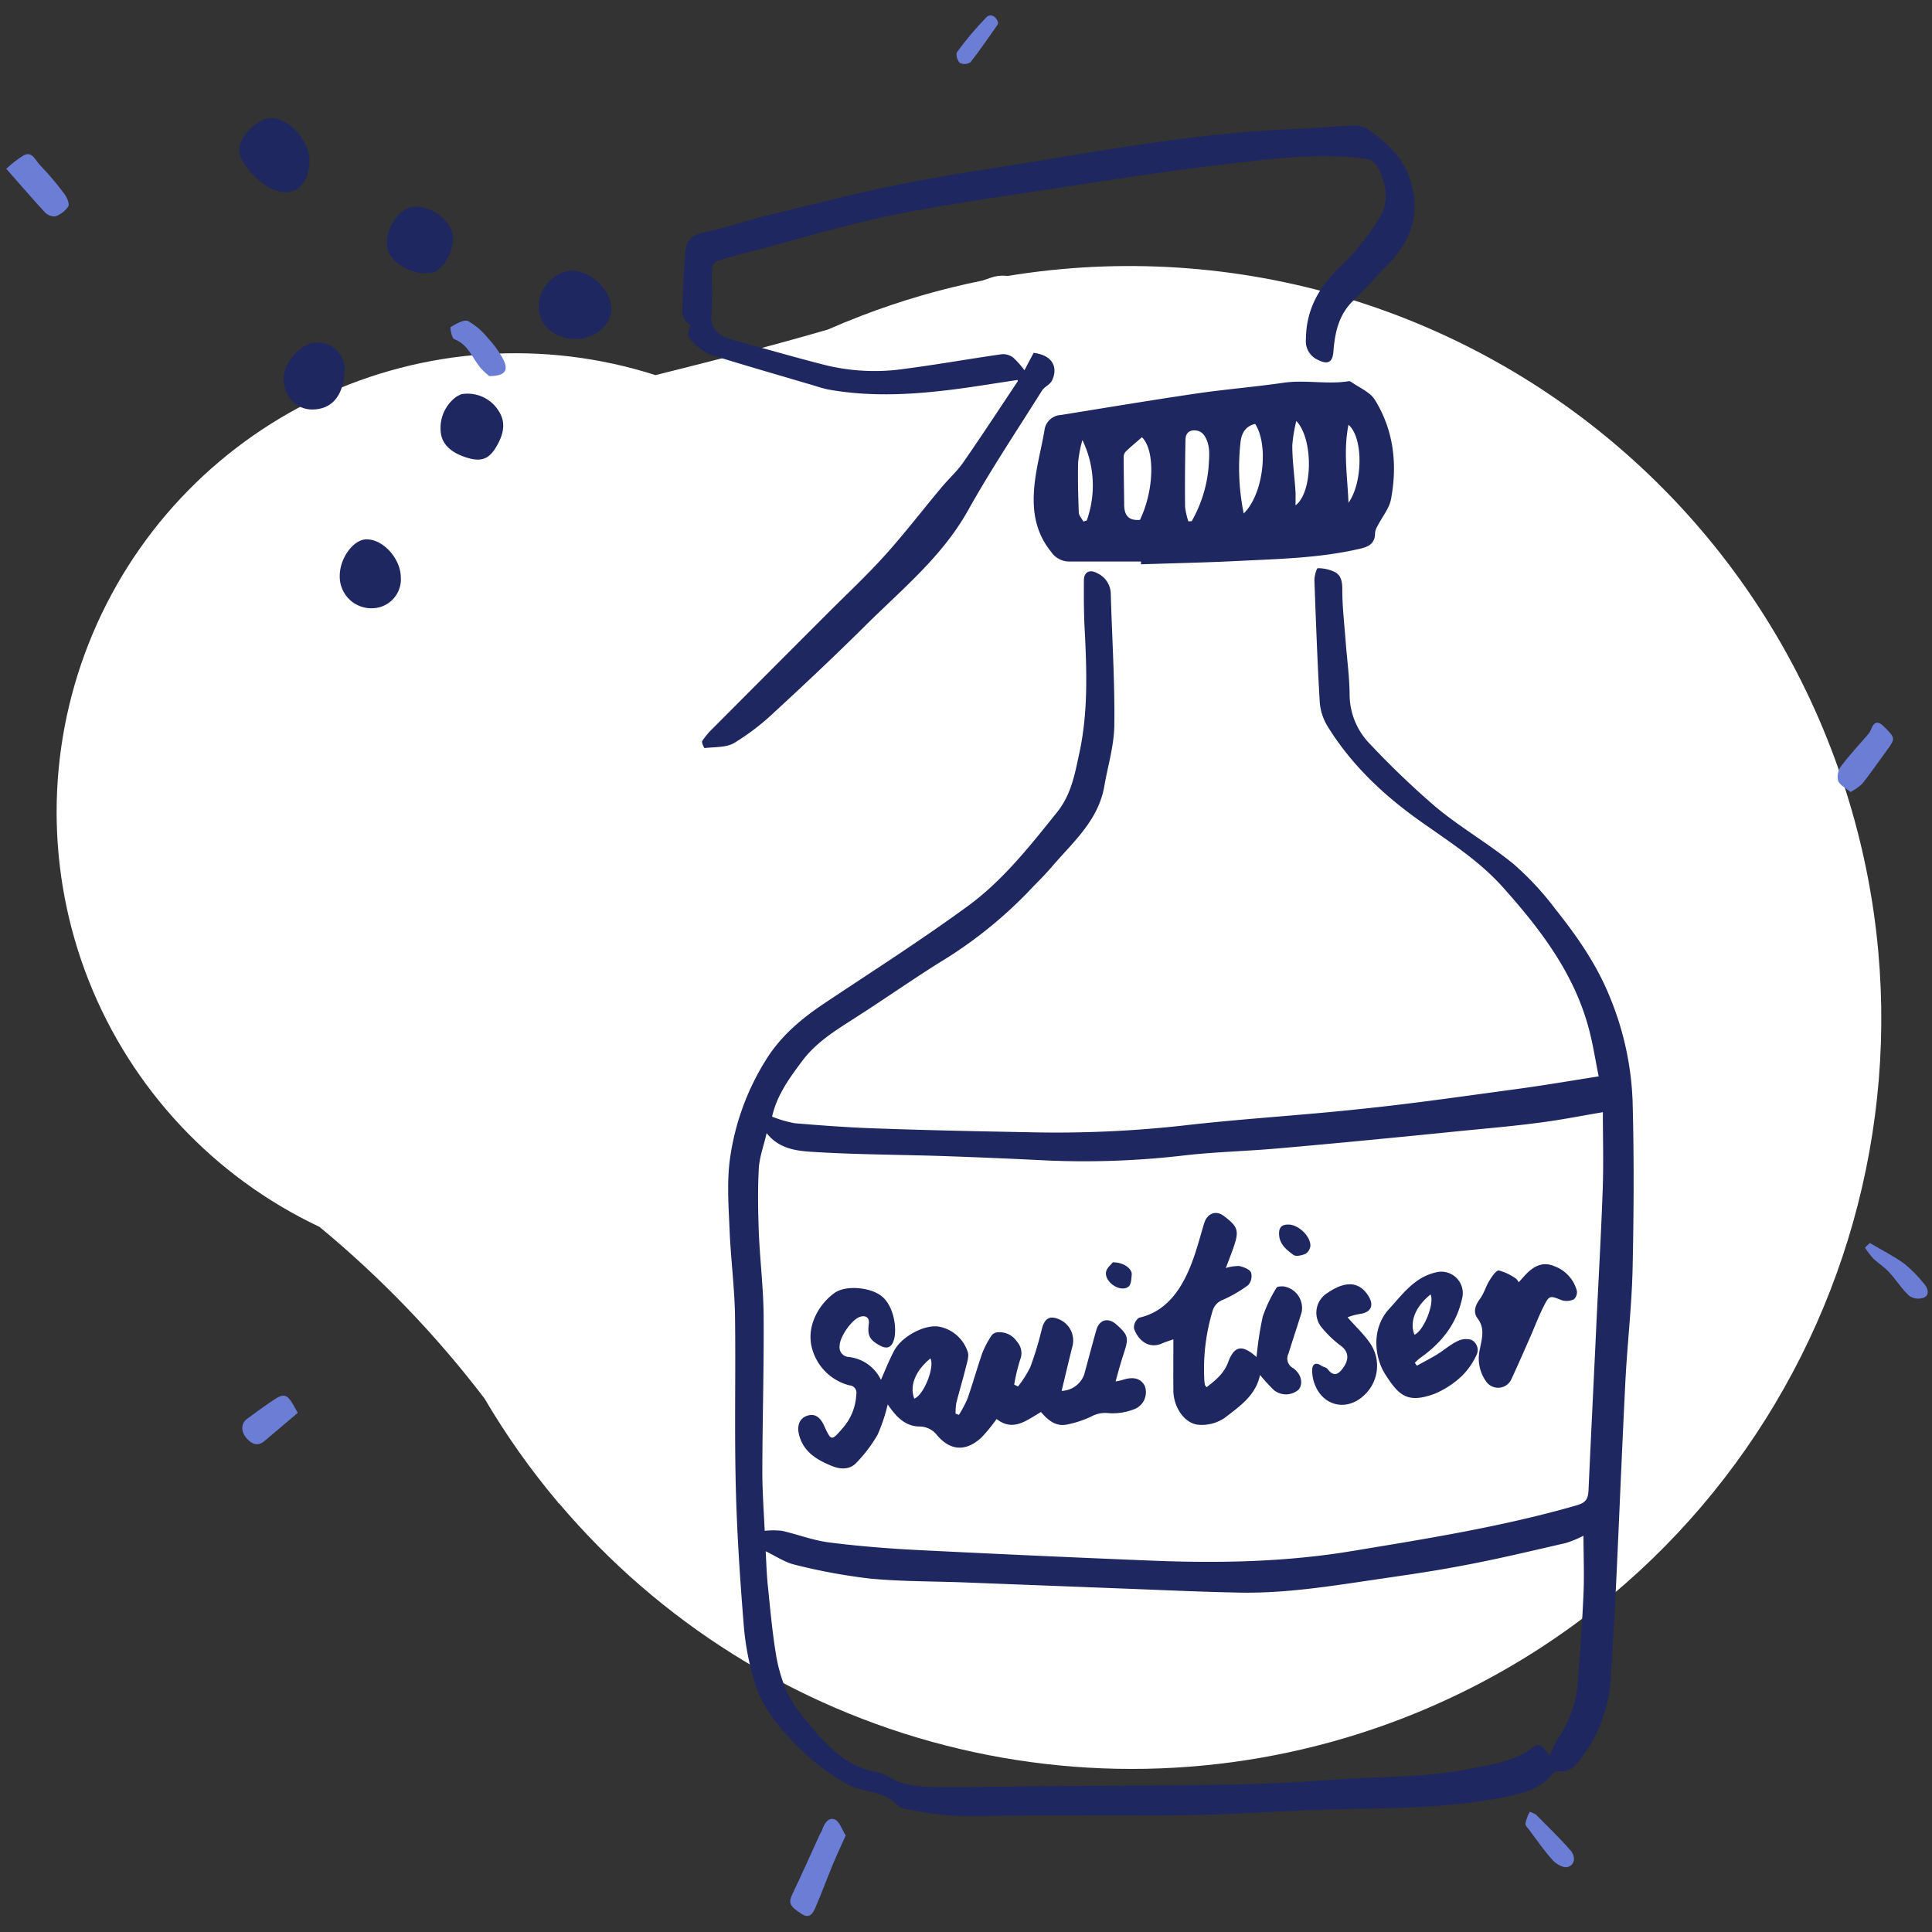 <svg xmlns="http://www.w3.org/2000/svg" xmlns:xlink="http://www.w3.org/1999/xlink" width="360" height="360" viewBox="0 0 360 360">
  <rect x="0" y="0" width="360" height="360" fill="#333333" stroke="none"/>
  <defs>
    <style>
      .a, .b, .c {
        fill: none;
      }

      .a {
        clip-rule: evenodd;
      }

      .c {
        fill-rule: evenodd;
      }

      .d {
        clip-path: url(#a);
      }

      .e {
        clip-path: url(#b);
      }

      .f {
        clip-path: url(#c);
      }

      .g {
        clip-path: url(#d);
      }

      .h {
        clip-path: url(#e);
      }

      .i {
        clip-path: url(#f);
      }

      .j {
        clip-path: url(#g);
      }

      .k {
        clip-path: url(#h);
      }

      .l {
        clip-path: url(#i);
      }

      .m {
        clip-path: url(#j);
      }

      .n {
        clip-path: url(#k);
      }

      .o {
        clip-path: url(#l);
      }

      .p {
        clip-path: url(#m);
      }

      .q {
        clip-path: url(#n);
      }

      .r {
        clip-path: url(#o);
      }

      .s {
        clip-path: url(#p);
      }

      .t {
        clip-path: url(#q);
      }

      .u {
        clip-path: url(#r);
      }

      .v {
        clip-path: url(#s);
      }

      .w {
        clip-path: url(#t);
      }

      .x {
        clip-path: url(#u);
      }

      .y {
        clip-path: url(#v);
      }

      .z {
        clip-path: url(#w);
      }

      .aa {
        clip-path: url(#x);
      }

      .ab {
        clip-path: url(#y);
      }

      .ac {
        clip-path: url(#z);
      }

      .ad {
        clip-path: url(#aa);
      }

      .ae {
        clip-path: url(#ab);
      }

      .af {
        clip-path: url(#ac);
      }

      .ag {
        clip-path: url(#ad);
      }

      .ah {
        clip-path: url(#ae);
      }

      .ai {
        clip-path: url(#af);
      }

      .aj {
        clip-path: url(#ag);
      }

      .ak {
        clip-path: url(#ah);
      }

      .al {
        clip-path: url(#ai);
      }

      .am {
        clip-path: url(#aj);
      }

      .an {
        clip-path: url(#ak);
      }

      .ao {
        clip-path: url(#al);
      }

      .ap {
        clip-path: url(#am);
      }

      .aq {
        clip-path: url(#an);
      }

      .ar {
        clip-path: url(#ao);
      }

      .as {
        clip-path: url(#ap);
      }

      .at {
        clip-path: url(#aq);
      }

      .au {
        clip-path: url(#ar);
      }

      .av {
        clip-path: url(#as);
      }

      .aw {
        clip-path: url(#at);
      }

      .ax {
        clip-path: url(#au);
      }

      .ay {
        clip-path: url(#av);
      }

      .az {
        clip-path: url(#aw);
      }

      .ba {
        clip-path: url(#ax);
      }

      .bb {
        clip-path: url(#ay);
      }

      .bc {
        clip-path: url(#az);
      }

      .bd {
        clip-path: url(#ba);
      }

      .be {
        clip-path: url(#bb);
      }

      .bf {
        clip-path: url(#bc);
      }

      .bg {
        clip-path: url(#bd);
      }

      .bh {
        clip-path: url(#be);
      }

      .bi {
        clip-path: url(#bf);
      }

      .bj {
        clip-path: url(#bg);
      }

      .bk {
        clip-path: url(#bh);
      }

      .bl {
        clip-path: url(#bi);
      }

      .bm {
        clip-path: url(#bj);
      }

      .bn {
        clip-path: url(#bk);
      }

      .bo {
        clip-path: url(#bl);
      }

      .bp {
        clip-path: url(#bm);
      }

      .bq {
        clip-path: url(#bn);
      }

      .br {
        clip-path: url(#bo);
      }

      .bs {
        clip-path: url(#bp);
      }

      .bt {
        clip-path: url(#bq);
      }

      .bu {
        clip-path: url(#br);
      }

      .bv {
        clip-path: url(#bs);
      }

      .bw {
        clip-path: url(#bt);
      }

      .bx {
        clip-path: url(#bu);
      }

      .by {
        clip-path: url(#bv);
      }

      .bz {
        clip-path: url(#bw);
      }

      .ca {
        clip-path: url(#bx);
      }

      .cb {
        clip-path: url(#by);
      }

      .cc {
        clip-path: url(#bz);
      }

      .cd {
        clip-path: url(#ca);
      }

      .ce {
        clip-path: url(#cb);
      }

      .cf {
        clip-path: url(#cc);
      }

      .cg {
        clip-path: url(#cd);
      }

      .ch {
        clip-path: url(#ce);
      }

      .ci {
        clip-path: url(#cf);
      }

      .cj {
        clip-path: url(#cg);
      }

      .ck {
        clip-path: url(#ch);
      }

      .cl {
        clip-path: url(#ci);
      }

      .cm {
        clip-path: url(#cj);
      }

      .cn {
        clip-path: url(#ck);
      }

      .co {
        clip-path: url(#cl);
      }

      .cp {
        clip-path: url(#cm);
      }

      .cq {
        clip-path: url(#cn);
      }

      .cr {
        clip-path: url(#co);
      }

      .cs {
        clip-path: url(#cp);
      }

      .ct {
        clip-path: url(#cq);
      }

      .cu {
        clip-path: url(#cr);
      }

      .cv {
        clip-path: url(#cs);
      }

      .cw {
        clip-path: url(#ct);
      }

      .cx {
        clip-path: url(#cu);
      }

      .cy {
        clip-path: url(#cv);
      }

      .cz {
        clip-path: url(#cw);
      }

      .da {
        clip-path: url(#cx);
      }

      .db {
        clip-path: url(#cy);
      }

      .dc {
        clip-path: url(#cz);
      }

      .dd {
        clip-path: url(#da);
      }

      .de {
        clip-path: url(#db);
      }

      .df {
        clip-path: url(#dc);
      }

      .dg {
        clip-path: url(#dd);
      }

      .dh {
        clip-path: url(#de);
      }

      .di {
        clip-path: url(#df);
      }

      .dj {
        clip-path: url(#dg);
      }

      .dk {
        clip-path: url(#dh);
      }

      .dl {
        clip-path: url(#di);
      }

      .dm {
        fill: #fff;
      }

      .dn {
        clip-path: url(#dj);
      }

      .do {
        clip-path: url(#dk);
      }

      .dp {
        fill: #6b7dd5;
      }

      .dq {
        clip-path: url(#dl);
      }

      .dr {
        clip-path: url(#dn);
      }

      .ds {
        clip-path: url(#dp);
      }

      .dt {
        clip-path: url(#dr);
      }

      .du {
        clip-path: url(#dt);
      }

      .dv {
        clip-path: url(#dv);
      }

      .dw {
        clip-path: url(#dx);
      }

      .dx {
        clip-path: url(#dz);
      }

      .dy {
        clip-path: url(#ea);
      }

      .dz {
        clip-path: url(#eb);
      }

      .ea {
        clip-path: url(#ec);
      }

      .eb {
        clip-path: url(#ed);
      }

      .ec {
        clip-path: url(#ee);
      }

      .ed {
        clip-path: url(#ef);
      }

      .ee {
        clip-path: url(#eg);
      }

      .ef {
        clip-path: url(#eh);
      }

      .eg {
        clip-path: url(#ei);
      }

      .eh {
        clip-path: url(#ej);
      }

      .ei {
        clip-path: url(#ek);
      }

      .ej {
        clip-path: url(#el);
      }

      .ek {
        clip-path: url(#em);
      }

      .el {
        clip-path: url(#en);
      }

      .em {
        clip-path: url(#eo);
      }

      .en {
        clip-path: url(#ep);
      }

      .eo {
        clip-path: url(#eq);
      }

      .ep {
        clip-path: url(#er);
      }

      .eq {
        clip-path: url(#es);
      }

      .er {
        clip-path: url(#et);
      }

      .es {
        clip-path: url(#eu);
      }

      .et {
        clip-path: url(#ev);
      }

      .eu {
        clip-path: url(#ew);
      }

      .ev {
        clip-path: url(#ex);
      }

      .ew {
        clip-path: url(#ey);
      }

      .ex {
        clip-path: url(#ez);
      }

      .ey {
        clip-path: url(#fa);
      }

      .ez {
        clip-path: url(#fk);
      }

      .fa {
        clip-path: url(#fl);
      }

      .fb {
        clip-path: url(#fm);
      }

      .fc {
        clip-path: url(#fn);
      }

      .fd {
        clip-path: url(#fo);
      }

      .fe {
        clip-path: url(#fp);
      }

      .ff {
        clip-path: url(#fq);
      }

      .fg {
        clip-path: url(#fr);
      }

      .fh {
        clip-path: url(#fs);
      }

      .fi {
        clip-path: url(#ft);
      }

      .fj {
        clip-path: url(#fu);
      }

      .fk {
        clip-path: url(#fv);
      }

      .fl {
        clip-path: url(#fw);
      }

      .fm {
        clip-path: url(#fx);
      }

      .fn {
        clip-path: url(#fy);
      }

      .fo {
        clip-path: url(#fz);
      }

      .fp {
        clip-path: url(#ga);
      }

      .fq {
        clip-path: url(#gb);
      }

      .fr {
        fill: #1e2760;
      }
    </style>
    <clipPath id="a">
      <path class="a" d="M89.77,1630.6a139.34,139.34,0,0,0,13.63,19.27l.21.32,0-.11a139.83,139.83,0,0,0,156.79,40.28c72.05-27.66,108-108.62,80.27-180.84a140,140,0,0,0-153.39-88.11,7,7,0,0,0-3.22.35l-1.49.51a140.37,140.37,0,0,0-22.56,6.56q-3.17,1.22-6.25,2.57c-13.44,3.9-23.85,6.39-32.11,8.49A85.49,85.49,0,0,0,59,1598.61,194.26,194.26,0,0,1,89.77,1630.6Z"/>
    </clipPath>
    <clipPath id="b">
      <path class="a" d="M157.07,1722c-.89,2-1.67,3.65-2.37,5.33-1.12,2.71-2.13,5.46-3.29,8.15-.46,1.06-1.1,2.11-2.54,1.17-2.32-1.51-2.52-2.08-1.71-3.78,1.77-3.69,3.42-7.43,5.13-11.16a4.73,4.73,0,0,0,.31-.53c.4-1.27,1.18-2.63,2.4-2.16.9.34,1.37,1.91,2.07,3"/>
    </clipPath>
    <clipPath id="c">
      <path class="a" d="M344.38,1527.63c-1-.82-2.11-1.35-2.39-2.14a3.35,3.35,0,0,1,.56-2.74c1.5-2,3.25-3.86,4.89-5.77a3.45,3.45,0,0,0,.65-1c.59-1.58,1.33-1.73,2.55-.49,2.06,2.1,2.06,2.09.26,4.56-1.47,2-2.89,4.07-4.42,6a10.3,10.3,0,0,1-2.11,1.49"/>
    </clipPath>
    <clipPath id="d">
      <path class="a" d="M.68,1411.42a19.79,19.79,0,0,1,3.24-2.5c1.57-.78,2.16,1,3,1.84a55.54,55.54,0,0,1,4.61,5.38c.48.62,1,1.87.72,2.32a4.74,4.74,0,0,1-2.43,1.86,2.46,2.46,0,0,1-2-.84c-2.27-2.43-4.43-5-7.15-8.06"/>
    </clipPath>
    <clipPath id="e">
      <path class="a" d="M55,1643.26c-2.11,1.78-4.15,3.5-6.18,5.23-1.29,1.1-2.36.6-3.31-.43-1.14-1.23-1.14-2.78,0-3.65,1.64-1.22,3.29-2.43,5-3.56,1.87-1.25,2.5-1.06,3.64.9.22.38.43.77.84,1.51"/>
    </clipPath>
    <clipPath id="f">
      <path class="a" d="M90.64,1450.08a15.34,15.34,0,0,1-1.62-1.52c-1.55-1.85-2.31-4.41-4.91-5.37-.46-.17-.84-2.16-.66-2.27,1-.59,2.44-1.46,3.24-1.1a13.28,13.28,0,0,1,3.82,3.26,18.28,18.28,0,0,1,2.59,3.53c1.32,2.37.64,3.45-2.46,3.46"/>
    </clipPath>
    <clipPath id="g">
      <path class="a" d="M347.93,1611.64c2.16,1.27,4.41,2.4,6.43,3.86a25.43,25.43,0,0,1,3.68,3.76c.71.79,1,2,0,2.51a3,3,0,0,1-2.78-.29c-1.4-1.26-2.41-2.94-3.7-4.34-.89-1-2-1.68-3-2.6a17.47,17.47,0,0,1-1.58-2.06l.88-.84"/>
    </clipPath>
    <clipPath id="h">
      <path class="a" d="M284.54,1717.61a5.51,5.51,0,0,1,1.1.47c2.21,2.25,4.5,4.42,6.56,6.81.82,1,.86,2.59-.62,3-.77.22-2.1-.53-2.76-1.25-1.56-1.71-2.89-3.65-4.29-5.52-.32-.43-.85-.94-.81-1.37a8.5,8.5,0,0,1,.81-2.16"/>
    </clipPath>
    <clipPath id="i">
      <path class="a" d="M185.5,1384.2a2,2,0,0,1-.16.47c-1.65,2.33-3.25,4.7-5,6.93a2,2,0,0,1-2,.11c-.45-.4-.8-1.62-.51-2a58.17,58.17,0,0,1,5.47-6.49c.79-.79,1.86-.16,2.19,1"/>
    </clipPath>
    <clipPath id="j">
      <path class="a" d="M-369.71,1640.6a139.34,139.34,0,0,0,13.63,19.27l.21.32,0-.11a139.83,139.83,0,0,0,156.79,40.28c72.05-27.66,108-108.62,80.27-180.84a140,140,0,0,0-153.39-88.11,7,7,0,0,0-3.22.35l-1.49.51a140.37,140.37,0,0,0-22.56,6.56q-3.17,1.22-6.25,2.57c-13.44,3.9-23.85,6.39-32.11,8.49a84.9,84.9,0,0,0-56.87,1.49,85.47,85.47,0,0,0-49,110.48,85.38,85.38,0,0,0,43.28,46.72A194.26,194.26,0,0,1-369.71,1640.6Z"/>
    </clipPath>
    <clipPath id="k">
      <path class="a" d="M-302.41,1722c-.89,2-1.67,3.65-2.37,5.33-1.12,2.71-2.13,5.46-3.29,8.15-.46,1.06-1.1,2.11-2.54,1.17-2.32-1.51-2.52-2.08-1.71-3.78,1.77-3.69,3.42-7.43,5.13-11.16a4.73,4.73,0,0,0,.31-.53c.4-1.27,1.18-2.63,2.4-2.16.9.34,1.37,1.91,2.07,3"/>
    </clipPath>
    <clipPath id="l">
      <path class="a" d="M-115.1,1527.63c-1-.82-2.11-1.35-2.39-2.14a3.35,3.35,0,0,1,.56-2.74c1.5-2,3.25-3.86,4.89-5.77a3.45,3.45,0,0,0,.65-1c.59-1.58,1.33-1.73,2.55-.49,2.06,2.1,2.06,2.09.26,4.56-1.47,2-2.89,4.07-4.42,6a10.3,10.3,0,0,1-2.11,1.49"/>
    </clipPath>
    <clipPath id="m">
      <path class="a" d="M-458.79,1411.42a19.79,19.79,0,0,1,3.24-2.5c1.57-.78,2.16,1,3,1.84a55.54,55.54,0,0,1,4.61,5.38c.48.62,1,1.87.72,2.32a4.74,4.74,0,0,1-2.43,1.86,2.46,2.46,0,0,1-2-.84c-2.27-2.43-4.43-5-7.15-8.06"/>
    </clipPath>
    <clipPath id="n">
      <path class="a" d="M-404.51,1643.26c-2.11,1.78-4.15,3.5-6.18,5.23-1.29,1.1-2.36.6-3.31-.43-1.14-1.23-1.14-2.78,0-3.65,1.64-1.22,3.29-2.43,5-3.56,1.87-1.25,2.5-1.06,3.64.9.22.38.43.77.84,1.51"/>
    </clipPath>
    <clipPath id="o">
      <path class="a" d="M-368.84,1450.08a15.34,15.34,0,0,1-1.62-1.52c-1.55-1.85-2.31-4.41-4.91-5.37-.46-.17-.84-2.16-.66-2.27,1-.59,2.44-1.46,3.24-1.1a13.28,13.28,0,0,1,3.82,3.26,18.28,18.28,0,0,1,2.59,3.53c1.32,2.37.64,3.45-2.46,3.46"/>
    </clipPath>
    <clipPath id="p">
      <path class="a" d="M-111.55,1611.64c2.16,1.27,4.41,2.4,6.43,3.86a25.43,25.43,0,0,1,3.68,3.76c.71.79,1,2,0,2.51a3,3,0,0,1-2.78-.29c-1.4-1.26-2.41-2.94-3.7-4.34-.89-1-2-1.68-3-2.6a17.47,17.47,0,0,1-1.58-2.06l.88-.84"/>
    </clipPath>
    <clipPath id="q">
      <path class="a" d="M-174.94,1717.61a5.51,5.51,0,0,1,1.1.47c2.21,2.25,4.5,4.42,6.56,6.81.82,1,.86,2.59-.62,3-.77.22-2.1-.53-2.76-1.25-1.56-1.71-2.89-3.65-4.29-5.52-.32-.43-.85-.94-.81-1.37a8.5,8.5,0,0,1,.81-2.16"/>
    </clipPath>
    <clipPath id="r">
      <path class="a" d="M-274,1384.2a2,2,0,0,1-.16.47c-1.65,2.33-3.25,4.7-5,6.93a2,2,0,0,1-2,.11c-.45-.4-.8-1.62-.51-2a58.17,58.17,0,0,1,5.47-6.49c.79-.79,1.86-.16,2.19,1"/>
    </clipPath>
    <clipPath id="s">
      <path class="a" d="M-1333.91-721.1a139.34,139.34,0,0,0,.71,23.6v.38l0-.1A139.83,139.83,0,0,0-1224.77-577c75.33,16.77,150-30.84,166.85-106.34a140,140,0,0,0-79.13-158.21,7,7,0,0,0-2.88-1.49l-1.53-.4a140.37,140.37,0,0,0-22.43-7q-3.32-.74-6.63-1.31c-13.35-4.18-23.41-7.86-31.45-10.67a84.9,84.9,0,0,0-48.22-30.19,85.47,85.47,0,0,0-101.93,65,85.38,85.38,0,0,0,10.25,62.86A194.26,194.26,0,0,1-1333.91-721.1Z"/>
    </clipPath>
    <clipPath id="t">
      <path class="a" d="M-746.29-605.78a139.34,139.34,0,0,0,23.46,2.6l.38.06-.1-.05a139.83,139.83,0,0,0,134.21-90.52c27.15-72.25-9.54-152.87-82-180.08A140,140,0,0,0-838-817.55a7,7,0,0,0-1.87,2.64l-.61,1.46a140.37,140.37,0,0,0-10.07,21.23q-1.19,3.18-2.23,6.38c-6,12.64-11.06,22.08-15,29.65a84.9,84.9,0,0,0-36.64,43.52,85.47,85.47,0,0,0,50.07,110A85.38,85.38,0,0,0-790.64-604,194.26,194.26,0,0,1-746.29-605.78Z"/>
    </clipPath>
    <clipPath id="u">
      <path class="a" d="M-762.41-578c-.89,2-1.67,3.65-2.37,5.33-1.12,2.71-2.13,5.46-3.29,8.15-.46,1.06-1.1,2.11-2.54,1.17-2.32-1.51-2.52-2.08-1.71-3.78,1.77-3.69,3.42-7.43,5.13-11.16a4.73,4.73,0,0,0,.31-.53c.4-1.27,1.18-2.63,2.4-2.16.9.34,1.37,1.91,2.07,3"/>
    </clipPath>
    <clipPath id="v">
      <path class="a" d="M-575.1-772.37c-1-.82-2.11-1.35-2.39-2.14a3.35,3.35,0,0,1,.56-2.74c1.5-2,3.25-3.86,4.89-5.77a3.45,3.45,0,0,0,.65-1c.59-1.58,1.33-1.73,2.55-.49,2.06,2.1,2.06,2.09.26,4.56-1.47,2-2.89,4.07-4.42,6a10.3,10.3,0,0,1-2.11,1.49"/>
    </clipPath>
    <clipPath id="w">
      <path class="a" d="M-918.79-888.58a19.79,19.79,0,0,1,3.24-2.5c1.57-.78,2.16,1,3,1.84a55.54,55.54,0,0,1,4.61,5.38c.48.62,1,1.87.72,2.32a4.74,4.74,0,0,1-2.43,1.86,2.46,2.46,0,0,1-2-.84c-2.27-2.43-4.43-5-7.15-8.06"/>
    </clipPath>
    <clipPath id="x">
      <path class="a" d="M-864.51-656.74c-2.11,1.78-4.15,3.5-6.18,5.23-1.29,1.1-2.36.6-3.31-.43-1.14-1.23-1.14-2.78,0-3.65,1.64-1.22,3.29-2.43,5-3.56,1.87-1.25,2.5-1.06,3.64.9.22.38.43.77.84,1.51"/>
    </clipPath>
    <clipPath id="y">
      <path class="a" d="M-828.84-849.92a15.34,15.34,0,0,1-1.62-1.52c-1.55-1.85-2.31-4.41-4.91-5.37-.46-.17-.84-2.16-.66-2.27,1-.59,2.44-1.46,3.24-1.1a13.28,13.28,0,0,1,3.82,3.26,18.28,18.28,0,0,1,2.59,3.53c1.32,2.37.64,3.45-2.46,3.46"/>
    </clipPath>
    <clipPath id="z">
      <path class="a" d="M-571.55-688.36c2.16,1.27,4.41,2.4,6.43,3.86a25.43,25.43,0,0,1,3.68,3.76c.71.79,1,2,0,2.51a3,3,0,0,1-2.78-.29c-1.4-1.26-2.41-2.94-3.7-4.34-.89-1-2-1.68-3-2.6a17.47,17.47,0,0,1-1.58-2.06l.88-.84"/>
    </clipPath>
    <clipPath id="aa">
      <path class="a" d="M-634.94-582.39a5.51,5.51,0,0,1,1.1.47c2.21,2.25,4.5,4.42,6.56,6.81.82,1,.86,2.59-.62,3-.77.22-2.1-.53-2.76-1.25-1.56-1.71-2.89-3.65-4.29-5.52-.32-.43-.85-.94-.81-1.37a8.5,8.5,0,0,1,.81-2.16"/>
    </clipPath>
    <clipPath id="ab">
      <path class="a" d="M-734-915.8a2,2,0,0,1-.16.47c-1.65,2.33-3.25,4.7-5,6.93a2,2,0,0,1-2,.11c-.45-.4-.8-1.62-.51-2a58.17,58.17,0,0,1,5.47-6.49c.79-.79,1.86-.16,2.19,1"/>
    </clipPath>
    <clipPath id="ac">
      <path class="a" d="M-292.1-864.5a139.34,139.34,0,0,0-23.57,1.39h-.38l.11,0A139.83,139.83,0,0,0-433-751.2c-14.57,75.79,35.21,149.07,111.17,163.67A140,140,0,0,0-166-671.25a7,7,0,0,0,1.4-2.92l.35-1.54a140.37,140.37,0,0,0,6.34-22.62q.64-3.34,1.12-6.66c3.79-13.47,7.17-23.63,9.74-31.75a84.9,84.9,0,0,0,28.77-49.08,85.47,85.47,0,0,0-67.91-100,85.38,85.38,0,0,0-62.53,12.08A194.26,194.26,0,0,1-292.1-864.5Z"/>
    </clipPath>
    <clipPath id="ad">
      <path class="a" d="M-302.41-578c-.89,2-1.67,3.65-2.37,5.33-1.12,2.71-2.13,5.46-3.29,8.15-.46,1.06-1.1,2.11-2.54,1.17-2.32-1.51-2.52-2.08-1.71-3.78,1.77-3.69,3.42-7.43,5.13-11.16a4.73,4.73,0,0,0,.31-.53c.4-1.27,1.18-2.63,2.4-2.16.9.34,1.37,1.91,2.07,3"/>
    </clipPath>
    <clipPath id="ae">
      <path class="a" d="M-115.1-772.37c-1-.82-2.11-1.35-2.39-2.14a3.35,3.35,0,0,1,.56-2.74c1.5-2,3.25-3.86,4.89-5.77a3.45,3.45,0,0,0,.65-1c.59-1.58,1.33-1.73,2.55-.49,2.06,2.1,2.06,2.09.26,4.56-1.47,2-2.89,4.07-4.42,6a10.3,10.3,0,0,1-2.11,1.49"/>
    </clipPath>
    <clipPath id="af">
      <path class="a" d="M-458.79-888.58a19.79,19.79,0,0,1,3.24-2.5c1.57-.78,2.16,1,3,1.84a55.54,55.54,0,0,1,4.61,5.38c.48.62,1,1.87.72,2.32a4.74,4.74,0,0,1-2.43,1.86,2.46,2.46,0,0,1-2-.84c-2.27-2.43-4.43-5-7.15-8.06"/>
    </clipPath>
    <clipPath id="ag">
      <path class="a" d="M-404.51-656.74c-2.11,1.78-4.15,3.5-6.18,5.23-1.29,1.1-2.36.6-3.31-.43-1.14-1.23-1.14-2.78,0-3.65,1.64-1.22,3.29-2.43,5-3.56,1.87-1.25,2.5-1.06,3.64.9.22.38.43.77.84,1.51"/>
    </clipPath>
    <clipPath id="ah">
      <path class="a" d="M-368.84-849.92a15.34,15.34,0,0,1-1.62-1.52c-1.55-1.85-2.31-4.41-4.91-5.37-.46-.17-.84-2.16-.66-2.27,1-.59,2.44-1.46,3.24-1.1a13.28,13.28,0,0,1,3.82,3.26,18.28,18.28,0,0,1,2.59,3.53c1.32,2.37.64,3.45-2.46,3.46"/>
    </clipPath>
    <clipPath id="ai">
      <path class="a" d="M-111.55-688.36c2.16,1.27,4.41,2.4,6.43,3.86a25.43,25.43,0,0,1,3.68,3.76c.71.79,1,2,0,2.51a3,3,0,0,1-2.78-.29c-1.4-1.26-2.41-2.94-3.7-4.34-.89-1-2-1.68-3-2.6a17.47,17.47,0,0,1-1.58-2.06l.88-.84"/>
    </clipPath>
    <clipPath id="aj">
      <path class="a" d="M-174.94-582.39a5.51,5.51,0,0,1,1.1.47c2.21,2.25,4.5,4.42,6.56,6.81.82,1,.86,2.59-.62,3-.77.22-2.1-.53-2.76-1.25-1.56-1.71-2.89-3.65-4.29-5.52-.32-.43-.85-.94-.81-1.37a8.5,8.5,0,0,1,.81-2.16"/>
    </clipPath>
    <clipPath id="ak">
      <path class="a" d="M-274-915.8a2,2,0,0,1-.16.47c-1.65,2.33-3.25,4.7-5,6.93a2,2,0,0,1-2,.11c-.45-.4-.8-1.62-.51-2a58.17,58.17,0,0,1,5.47-6.49c.79-.79,1.86-.16,2.19,1"/>
    </clipPath>
    <clipPath id="al">
      <path class="a" d="M-831.71-199.4a139.34,139.34,0,0,0,13.63,19.27l.21.32,0-.11a139.83,139.83,0,0,0,156.79,40.28c72.05-27.66,108-108.62,80.27-180.84a140,140,0,0,0-153.39-88.11,7,7,0,0,0-3.22.35l-1.49.51a140.37,140.37,0,0,0-22.56,6.56q-3.17,1.22-6.25,2.57c-13.44,3.9-23.85,6.39-32.11,8.49a84.9,84.9,0,0,0-56.87,1.49,85.47,85.47,0,0,0-49,110.48,85.38,85.38,0,0,0,43.28,46.72A194.26,194.26,0,0,1-831.71-199.4Z"/>
    </clipPath>
    <clipPath id="am">
      <path class="a" d="M-764.41-118c-.89,2-1.67,3.65-2.37,5.33-1.12,2.71-2.13,5.46-3.29,8.15-.46,1.06-1.1,2.11-2.54,1.17-2.32-1.51-2.52-2.08-1.71-3.78,1.77-3.69,3.42-7.43,5.13-11.16a4.73,4.73,0,0,0,.31-.53c.4-1.27,1.18-2.63,2.4-2.16.9.34,1.37,1.91,2.07,3"/>
    </clipPath>
    <clipPath id="an">
      <path class="a" d="M-577.1-312.37c-1-.82-2.11-1.35-2.39-2.14a3.35,3.35,0,0,1,.56-2.74c1.5-2,3.25-3.86,4.89-5.77a3.45,3.45,0,0,0,.65-1c.59-1.58,1.33-1.73,2.55-.49,2.06,2.1,2.06,2.09.26,4.56-1.47,2-2.89,4.07-4.42,6a10.3,10.3,0,0,1-2.11,1.49"/>
    </clipPath>
    <clipPath id="ao">
      <path class="a" d="M-920.79-428.58a19.79,19.79,0,0,1,3.24-2.5c1.57-.78,2.16,1,3,1.84a55.54,55.54,0,0,1,4.61,5.38c.48.62,1,1.87.72,2.32a4.74,4.74,0,0,1-2.43,1.86,2.46,2.46,0,0,1-2-.84c-2.27-2.43-4.43-5-7.15-8.06"/>
    </clipPath>
    <clipPath id="ap">
      <path class="a" d="M-866.51-196.74c-2.11,1.78-4.15,3.5-6.18,5.23-1.29,1.1-2.36.6-3.31-.43-1.14-1.23-1.14-2.78,0-3.65,1.64-1.22,3.29-2.43,5-3.56,1.87-1.25,2.5-1.06,3.64.9.22.38.43.77.84,1.51"/>
    </clipPath>
    <clipPath id="aq">
      <path class="a" d="M-830.84-389.92a15.34,15.34,0,0,1-1.62-1.52c-1.55-1.85-2.31-4.41-4.91-5.37-.46-.17-.84-2.16-.66-2.27,1-.59,2.44-1.46,3.24-1.1a13.28,13.28,0,0,1,3.82,3.26,18.28,18.28,0,0,1,2.59,3.53c1.32,2.37.64,3.45-2.46,3.46"/>
    </clipPath>
    <clipPath id="ar">
      <path class="a" d="M-573.55-228.36c2.16,1.27,4.41,2.4,6.43,3.86a25.43,25.43,0,0,1,3.68,3.76c.71.79,1,2,0,2.51a3,3,0,0,1-2.78-.29c-1.4-1.26-2.41-2.94-3.7-4.34-.89-1-2-1.68-3-2.6a17.47,17.47,0,0,1-1.58-2.06l.88-.84"/>
    </clipPath>
    <clipPath id="as">
      <path class="a" d="M-636.94-122.39a5.51,5.51,0,0,1,1.1.47c2.21,2.25,4.5,4.42,6.56,6.81.82,1,.86,2.59-.62,3-.77.22-2.1-.53-2.76-1.25-1.56-1.71-2.89-3.65-4.29-5.52-.32-.43-.85-.94-.81-1.37a8.5,8.5,0,0,1,.81-2.16"/>
    </clipPath>
    <clipPath id="at">
      <path class="a" d="M-736-455.8a2,2,0,0,1-.16.47c-1.65,2.33-3.25,4.7-5,6.93a2,2,0,0,1-2,.11c-.45-.4-.8-1.62-.51-2a58.17,58.17,0,0,1,5.47-6.49c.79-.79,1.86-.16,2.19,1"/>
    </clipPath>
    <clipPath id="au">
      <path class="a" d="M-810,281.72a139.34,139.34,0,0,0,18.2,15l.29.26-.05-.1a139.83,139.83,0,0,0,161.87-2.11c62.32-45.54,75.84-133.08,30.2-195.54A140,140,0,0,0-770.61,54.33a7,7,0,0,0-3,1.18l-1.3.89A140.37,140.37,0,0,0-795,68.63q-2.74,2-5.36,4.11c-12,7.27-21.35,12.41-28.77,16.59a84.9,84.9,0,0,0-54.5,16.31,85.47,85.47,0,0,0-18.45,119.45,85.38,85.38,0,0,0,54,33.78A194.26,194.26,0,0,1-810,281.72Z"/>
    </clipPath>
    <clipPath id="av">
      <path class="a" d="M-764.41,342c-.89,2-1.67,3.65-2.37,5.33-1.12,2.71-2.13,5.46-3.29,8.15-.46,1.06-1.1,2.11-2.54,1.17-2.32-1.51-2.52-2.08-1.71-3.78,1.77-3.69,3.42-7.43,5.13-11.16a4.73,4.73,0,0,0,.31-.53c.4-1.27,1.18-2.63,2.4-2.16.9.34,1.37,1.91,2.07,3"/>
    </clipPath>
    <clipPath id="aw">
      <path class="a" d="M-577.1,147.63c-1-.82-2.11-1.35-2.39-2.14a3.35,3.35,0,0,1,.56-2.74c1.5-2,3.25-3.86,4.89-5.77a3.45,3.45,0,0,0,.65-1c.59-1.58,1.33-1.73,2.55-.49,2.06,2.1,2.06,2.09.26,4.56-1.47,2-2.89,4.07-4.42,6a10.3,10.3,0,0,1-2.11,1.49"/>
    </clipPath>
    <clipPath id="ax">
      <path class="a" d="M-920.79,31.42a19.79,19.79,0,0,1,3.24-2.5c1.57-.78,2.16,1,3,1.84A55.54,55.54,0,0,1-910,36.14c.48.62,1,1.87.72,2.32a4.74,4.74,0,0,1-2.43,1.86,2.46,2.46,0,0,1-2-.84c-2.27-2.43-4.43-5-7.15-8.06"/>
    </clipPath>
    <clipPath id="ay">
      <path class="a" d="M-866.51,263.26c-2.11,1.78-4.15,3.5-6.18,5.23-1.29,1.1-2.36.6-3.31-.43-1.14-1.23-1.14-2.78,0-3.65,1.64-1.22,3.29-2.43,5-3.56,1.87-1.25,2.5-1.06,3.64.9.22.38.43.77.84,1.51"/>
    </clipPath>
    <clipPath id="az">
      <path class="a" d="M-830.84,70.08a15.34,15.34,0,0,1-1.62-1.52c-1.55-1.85-2.31-4.41-4.91-5.37-.46-.17-.84-2.16-.66-2.27,1-.59,2.44-1.46,3.24-1.1A13.28,13.28,0,0,1-831,63.09a18.28,18.28,0,0,1,2.59,3.53c1.32,2.37.64,3.45-2.46,3.46"/>
    </clipPath>
    <clipPath id="ba">
      <path class="a" d="M-573.55,231.64c2.16,1.27,4.41,2.4,6.43,3.86a25.43,25.43,0,0,1,3.68,3.76c.71.79,1,2,0,2.51a3,3,0,0,1-2.78-.29c-1.4-1.26-2.41-2.94-3.7-4.34-.89-1-2-1.68-3-2.6a17.47,17.47,0,0,1-1.58-2.06l.88-.84"/>
    </clipPath>
    <clipPath id="bb">
      <path class="a" d="M-636.94,337.61a5.51,5.51,0,0,1,1.1.47c2.21,2.25,4.5,4.42,6.56,6.81.82,1,.86,2.59-.62,3-.77.22-2.1-.53-2.76-1.25-1.56-1.71-2.89-3.65-4.29-5.52-.32-.43-.85-.94-.81-1.37a8.5,8.5,0,0,1,.81-2.16"/>
    </clipPath>
    <clipPath id="bc">
      <path class="a" d="M-736,4.2a2,2,0,0,1-.16.47c-1.65,2.33-3.25,4.7-5,6.93a2,2,0,0,1-2,.11c-.45-.4-.8-1.62-.51-2a58.17,58.17,0,0,1,5.47-6.49c.79-.79,1.86-.16,2.19,1"/>
    </clipPath>
    <clipPath id="bd">
      <path class="a" d="M-799.4,747.54a139.34,139.34,0,0,0,19.48,13.33l.31.23-.06-.09a139.83,139.83,0,0,0,161-16.74c57.94-51,63.49-139.39,12.4-197.47a140,140,0,0,0-174.45-29.29,7,7,0,0,0-2.89,1.45l-1.22,1a140.37,140.37,0,0,0-18.87,14q-2.55,2.24-5,4.58c-11.25,8.33-20.14,14.29-27.15,19.12a84.9,84.9,0,0,0-52.8,21.17,85.47,85.47,0,0,0-7.57,120.63,85.38,85.38,0,0,0,56.83,28.76A194.26,194.26,0,0,1-799.4,747.54Z"/>
    </clipPath>
    <clipPath id="be">
      <path class="a" d="M-762.41,802c-.89,2-1.67,3.65-2.37,5.33-1.12,2.71-2.13,5.46-3.29,8.15-.46,1.06-1.1,2.11-2.54,1.17-2.32-1.51-2.52-2.08-1.71-3.78,1.77-3.69,3.42-7.43,5.13-11.16a4.73,4.73,0,0,0,.31-.53c.4-1.27,1.18-2.63,2.4-2.16.9.34,1.37,1.91,2.07,3"/>
    </clipPath>
    <clipPath id="bf">
      <path class="a" d="M-575.1,607.63c-1-.82-2.11-1.35-2.39-2.14a3.35,3.35,0,0,1,.56-2.74c1.5-2,3.25-3.86,4.89-5.77a3.45,3.45,0,0,0,.65-1c.59-1.58,1.33-1.73,2.55-.49,2.06,2.1,2.06,2.09.26,4.56-1.47,2-2.89,4.07-4.42,6a10.3,10.3,0,0,1-2.11,1.49"/>
    </clipPath>
    <clipPath id="bg">
      <path class="a" d="M-918.79,491.42a19.79,19.79,0,0,1,3.24-2.5c1.57-.78,2.16,1,3,1.84a55.54,55.54,0,0,1,4.61,5.38c.48.62,1,1.87.72,2.32a4.74,4.74,0,0,1-2.43,1.86,2.46,2.46,0,0,1-2-.84c-2.27-2.43-4.43-5-7.15-8.06"/>
    </clipPath>
    <clipPath id="bh">
      <path class="a" d="M-864.51,723.26c-2.11,1.78-4.15,3.5-6.18,5.23-1.29,1.1-2.36.6-3.31-.43-1.14-1.23-1.14-2.78,0-3.65,1.64-1.22,3.29-2.43,5-3.56,1.87-1.25,2.5-1.06,3.64.9.22.38.43.77.84,1.51"/>
    </clipPath>
    <clipPath id="bi">
      <path class="a" d="M-828.84,530.08a15.34,15.34,0,0,1-1.62-1.52c-1.55-1.85-2.31-4.41-4.91-5.37-.46-.17-.84-2.16-.66-2.27,1-.59,2.44-1.46,3.24-1.1a13.28,13.28,0,0,1,3.82,3.26,18.28,18.28,0,0,1,2.59,3.53c1.32,2.37.64,3.45-2.46,3.46"/>
    </clipPath>
    <clipPath id="bj">
      <path class="a" d="M-571.55,691.64c2.16,1.27,4.41,2.4,6.43,3.86a25.43,25.43,0,0,1,3.68,3.76c.71.79,1,2,0,2.51a3,3,0,0,1-2.78-.29c-1.4-1.26-2.41-2.94-3.7-4.34-.89-1-2-1.68-3-2.6a17.47,17.47,0,0,1-1.58-2.06l.88-.84"/>
    </clipPath>
    <clipPath id="bk">
      <path class="a" d="M-634.94,797.61a5.51,5.51,0,0,1,1.1.47c2.21,2.25,4.5,4.42,6.56,6.81.82,1,.86,2.59-.62,3-.77.22-2.1-.53-2.76-1.25-1.56-1.71-2.89-3.65-4.29-5.52-.32-.43-.85-.94-.81-1.37a8.5,8.5,0,0,1,.81-2.16"/>
    </clipPath>
    <clipPath id="bl">
      <path class="a" d="M-734,464.2a2,2,0,0,1-.16.47c-1.65,2.33-3.25,4.7-5,6.93a2,2,0,0,1-2,.11c-.45-.4-.8-1.62-.51-2a58.17,58.17,0,0,1,5.47-6.49c.79-.79,1.86-.16,2.19,1"/>
    </clipPath>
    <clipPath id="bm">
      <path class="a" d="M-369.71,710.6a139.34,139.34,0,0,0,13.63,19.27l.21.32,0-.11a139.83,139.83,0,0,0,156.79,40.28c72.05-27.66,108-108.62,80.27-180.84a140,140,0,0,0-153.39-88.11,7,7,0,0,0-3.22.35l-1.49.51a140.37,140.37,0,0,0-22.56,6.56q-3.17,1.22-6.25,2.57c-13.44,3.9-23.85,6.39-32.11,8.49a84.9,84.9,0,0,0-56.87,1.49,85.47,85.47,0,0,0-49,110.48,85.38,85.38,0,0,0,43.28,46.72A194.26,194.26,0,0,1-369.71,710.6Z"/>
    </clipPath>
    <clipPath id="bn">
      <path class="a" d="M-302.41,802c-.89,2-1.67,3.65-2.37,5.33-1.12,2.71-2.13,5.46-3.29,8.15-.46,1.06-1.1,2.11-2.54,1.17-2.32-1.51-2.52-2.08-1.71-3.78,1.77-3.69,3.42-7.43,5.13-11.16a4.73,4.73,0,0,0,.31-.53c.4-1.27,1.18-2.63,2.4-2.16.9.34,1.37,1.91,2.07,3"/>
    </clipPath>
    <clipPath id="bo">
      <path class="a" d="M-115.1,607.63c-1-.82-2.11-1.35-2.39-2.14a3.35,3.35,0,0,1,.56-2.74c1.5-2,3.25-3.86,4.89-5.77a3.45,3.45,0,0,0,.65-1c.59-1.58,1.33-1.73,2.55-.49,2.06,2.1,2.06,2.09.26,4.56-1.47,2-2.89,4.07-4.42,6a10.3,10.3,0,0,1-2.11,1.49"/>
    </clipPath>
    <clipPath id="bp">
      <path class="a" d="M-458.79,491.42a19.79,19.79,0,0,1,3.24-2.5c1.57-.78,2.16,1,3,1.84a55.54,55.54,0,0,1,4.61,5.38c.48.62,1,1.87.72,2.32a4.74,4.74,0,0,1-2.43,1.86,2.46,2.46,0,0,1-2-.84c-2.27-2.43-4.43-5-7.15-8.06"/>
    </clipPath>
    <clipPath id="bq">
      <path class="a" d="M-404.51,723.26c-2.11,1.78-4.15,3.5-6.18,5.23-1.29,1.1-2.36.6-3.31-.43-1.14-1.23-1.14-2.78,0-3.65,1.64-1.22,3.29-2.43,5-3.56,1.87-1.25,2.5-1.06,3.64.9.22.38.43.77.84,1.51"/>
    </clipPath>
    <clipPath id="br">
      <path class="a" d="M-368.84,530.08a15.34,15.34,0,0,1-1.62-1.52c-1.55-1.85-2.31-4.41-4.91-5.37-.46-.17-.84-2.16-.66-2.27,1-.59,2.44-1.46,3.24-1.1a13.28,13.28,0,0,1,3.82,3.26,18.28,18.28,0,0,1,2.59,3.53c1.32,2.37.64,3.45-2.46,3.46"/>
    </clipPath>
    <clipPath id="bs">
      <path class="a" d="M-111.55,691.64c2.16,1.27,4.41,2.4,6.43,3.86a25.43,25.43,0,0,1,3.68,3.76c.71.79,1,2,0,2.51a3,3,0,0,1-2.78-.29c-1.4-1.26-2.41-2.94-3.7-4.34-.89-1-2-1.68-3-2.6a17.47,17.47,0,0,1-1.58-2.06l.88-.84"/>
    </clipPath>
    <clipPath id="bt">
      <path class="a" d="M-174.94,797.61a5.51,5.51,0,0,1,1.1.47c2.21,2.25,4.5,4.42,6.56,6.81.82,1,.86,2.59-.62,3-.77.22-2.1-.53-2.76-1.25-1.56-1.71-2.89-3.65-4.29-5.52-.32-.43-.85-.94-.81-1.37a8.5,8.5,0,0,1,.81-2.16"/>
    </clipPath>
    <clipPath id="bu">
      <path class="a" d="M-274,464.2a2,2,0,0,1-.16.47c-1.65,2.33-3.25,4.7-5,6.93a2,2,0,0,1-2,.11c-.45-.4-.8-1.62-.51-2a58.17,58.17,0,0,1,5.47-6.49c.79-.79,1.86-.16,2.19,1"/>
    </clipPath>
    <clipPath id="bv">
      <path class="a" d="M-2123.56,971.87a139.34,139.34,0,0,0-23.6-.37l-.38,0,.1,0a139.83,139.83,0,0,0-125,102.84c-20.17,74.5,24,151.28,98.66,171.5A140,140,0,0,0-2012.17,1174a7,7,0,0,0,1.61-2.81l.46-1.51a140.37,140.37,0,0,0,8-22.09q.89-3.28,1.61-6.56c4.78-13.15,8.91-23,12.08-30.93a84.9,84.9,0,0,0,32.34-46.8,85.47,85.47,0,0,0-60.27-104.77,85.38,85.38,0,0,0-63.26,7.39A194.26,194.26,0,0,1-2123.56,971.87Z"/>
    </clipPath>
    <clipPath id="bw">
      <path class="a" d="M-1700.88,992.52a139.34,139.34,0,0,0-22.42,7.38l-.37.1h.11a139.83,139.83,0,0,0-84.5,138.08c5.31,77,72.17,135.1,149.34,129.78a140,140,0,0,0,129.22-120.8,7,7,0,0,0,.61-3.18q0-.79-.05-1.58a140.37,140.37,0,0,0,.34-23.49q-.23-3.39-.62-6.73c.22-14,.89-24.68,1.3-33.19a84.9,84.9,0,0,0,15.25-54.81,85.47,85.47,0,0,0-91.23-79.29,85.38,85.38,0,0,0-57.36,27.68A194.26,194.26,0,0,1-1700.88,992.52Z"/>
    </clipPath>
    <clipPath id="bx">
      <path class="a" d="M-829.71,1180.6a139.34,139.34,0,0,0,13.63,19.27l.21.32,0-.11a139.83,139.83,0,0,0,156.79,40.28c72.05-27.66,108-108.62,80.27-180.84a140,140,0,0,0-153.39-88.11,7,7,0,0,0-3.22.35l-1.49.51a140.37,140.37,0,0,0-22.56,6.56q-3.17,1.22-6.25,2.57c-13.44,3.9-23.85,6.39-32.11,8.49a84.9,84.9,0,0,0-56.87,1.49,85.47,85.47,0,0,0-49,110.48,85.38,85.38,0,0,0,43.28,46.72A194.26,194.26,0,0,1-829.71,1180.6Z"/>
    </clipPath>
    <clipPath id="by">
      <path class="a" d="M-762.41,1262c-.89,2-1.67,3.65-2.37,5.33-1.12,2.71-2.13,5.46-3.29,8.15-.46,1.06-1.1,2.11-2.54,1.17-2.32-1.51-2.52-2.08-1.71-3.78,1.77-3.69,3.42-7.43,5.13-11.16a4.73,4.73,0,0,0,.31-.53c.4-1.27,1.18-2.63,2.4-2.16.9.34,1.37,1.91,2.07,3"/>
    </clipPath>
    <clipPath id="bz">
      <path class="a" d="M-575.1,1067.63c-1-.82-2.11-1.35-2.39-2.14a3.35,3.35,0,0,1,.56-2.74c1.5-2,3.25-3.86,4.89-5.77a3.45,3.45,0,0,0,.65-1c.59-1.58,1.33-1.73,2.55-.49,2.06,2.1,2.06,2.09.26,4.56-1.47,2-2.89,4.07-4.42,6a10.3,10.3,0,0,1-2.11,1.49"/>
    </clipPath>
    <clipPath id="ca">
      <path class="a" d="M-918.79,951.42a19.79,19.79,0,0,1,3.24-2.5c1.57-.78,2.16,1,3,1.84a55.54,55.54,0,0,1,4.61,5.38c.48.62,1,1.87.72,2.32a4.74,4.74,0,0,1-2.43,1.86,2.46,2.46,0,0,1-2-.84c-2.27-2.43-4.43-5-7.15-8.06"/>
    </clipPath>
    <clipPath id="cb">
      <path class="a" d="M-864.51,1183.26c-2.11,1.78-4.15,3.5-6.18,5.23-1.29,1.1-2.36.6-3.31-.43-1.14-1.23-1.14-2.78,0-3.65,1.64-1.22,3.29-2.43,5-3.56,1.87-1.25,2.5-1.06,3.64.9.22.38.43.77.84,1.51"/>
    </clipPath>
    <clipPath id="cc">
      <path class="a" d="M-828.84,990.08a15.34,15.34,0,0,1-1.62-1.52c-1.55-1.85-2.31-4.41-4.91-5.37-.46-.17-.84-2.16-.66-2.27,1-.59,2.44-1.46,3.24-1.1a13.28,13.28,0,0,1,3.82,3.26,18.28,18.28,0,0,1,2.59,3.53c1.32,2.37.64,3.45-2.46,3.46"/>
    </clipPath>
    <clipPath id="cd">
      <path class="a" d="M-571.55,1151.64c2.16,1.27,4.41,2.4,6.43,3.86a25.43,25.43,0,0,1,3.68,3.76c.71.79,1,2,0,2.51a3,3,0,0,1-2.78-.29c-1.4-1.26-2.41-2.94-3.7-4.34-.89-1-2-1.68-3-2.6a17.47,17.47,0,0,1-1.58-2.06l.88-.84"/>
    </clipPath>
    <clipPath id="ce">
      <path class="a" d="M-634.94,1257.61a5.51,5.51,0,0,1,1.1.47c2.21,2.25,4.5,4.42,6.56,6.81.82,1,.86,2.59-.62,3-.77.22-2.1-.53-2.76-1.25-1.56-1.71-2.89-3.65-4.29-5.52-.32-.43-.85-.94-.81-1.37a8.5,8.5,0,0,1,.81-2.16"/>
    </clipPath>
    <clipPath id="cf">
      <path class="a" d="M-734,924.2a2,2,0,0,1-.16.47c-1.65,2.33-3.25,4.7-5,6.93a2,2,0,0,1-2,.11c-.45-.4-.8-1.62-.51-2a58.17,58.17,0,0,1,5.47-6.49c.79-.79,1.86-.16,2.19,1"/>
    </clipPath>
    <clipPath id="cg">
      <path class="a" d="M-369.71,1180.6a139.34,139.34,0,0,0,13.63,19.27l.21.32,0-.11a139.83,139.83,0,0,0,156.79,40.28c72.05-27.66,108-108.62,80.27-180.84a140,140,0,0,0-153.39-88.11,7,7,0,0,0-3.22.35l-1.49.51a140.37,140.37,0,0,0-22.56,6.56q-3.17,1.22-6.25,2.57c-13.44,3.9-23.85,6.39-32.11,8.49a84.9,84.9,0,0,0-56.87,1.49,85.47,85.47,0,0,0-49,110.48,85.38,85.38,0,0,0,43.28,46.72A194.26,194.26,0,0,1-369.71,1180.6Z"/>
    </clipPath>
    <clipPath id="ch">
      <path class="a" d="M-302.41,1262c-.89,2-1.67,3.65-2.37,5.33-1.12,2.71-2.13,5.46-3.29,8.15-.46,1.06-1.1,2.11-2.54,1.17-2.32-1.51-2.52-2.08-1.71-3.78,1.77-3.69,3.42-7.43,5.13-11.16a4.73,4.73,0,0,0,.31-.53c.4-1.27,1.18-2.63,2.4-2.16.9.34,1.37,1.91,2.07,3"/>
    </clipPath>
    <clipPath id="ci">
      <path class="a" d="M-115.1,1067.63c-1-.82-2.11-1.35-2.39-2.14a3.35,3.35,0,0,1,.56-2.74c1.5-2,3.25-3.86,4.89-5.77a3.45,3.45,0,0,0,.65-1c.59-1.58,1.33-1.73,2.55-.49,2.06,2.1,2.06,2.09.26,4.56-1.47,2-2.89,4.07-4.42,6a10.3,10.3,0,0,1-2.11,1.49"/>
    </clipPath>
    <clipPath id="cj">
      <path class="a" d="M-458.79,951.42a19.79,19.79,0,0,1,3.24-2.5c1.57-.78,2.16,1,3,1.84a55.54,55.54,0,0,1,4.61,5.38c.48.62,1,1.87.72,2.32a4.74,4.74,0,0,1-2.43,1.86,2.46,2.46,0,0,1-2-.84c-2.27-2.43-4.43-5-7.15-8.06"/>
    </clipPath>
    <clipPath id="ck">
      <path class="a" d="M-404.51,1183.26c-2.11,1.78-4.15,3.5-6.18,5.23-1.29,1.1-2.36.6-3.31-.43-1.14-1.23-1.14-2.78,0-3.65,1.64-1.22,3.29-2.43,5-3.56,1.87-1.25,2.5-1.06,3.64.9.22.38.43.77.84,1.51"/>
    </clipPath>
    <clipPath id="cl">
      <path class="a" d="M-368.84,990.08a15.34,15.34,0,0,1-1.62-1.52c-1.55-1.85-2.31-4.41-4.91-5.37-.46-.17-.84-2.16-.66-2.27,1-.59,2.44-1.46,3.24-1.1a13.28,13.28,0,0,1,3.82,3.26,18.28,18.28,0,0,1,2.59,3.53c1.32,2.37.64,3.45-2.46,3.46"/>
    </clipPath>
    <clipPath id="cm">
      <path class="a" d="M-111.55,1151.64c2.16,1.27,4.41,2.4,6.43,3.86a25.43,25.43,0,0,1,3.68,3.76c.71.79,1,2,0,2.51a3,3,0,0,1-2.78-.29c-1.4-1.26-2.41-2.94-3.7-4.34-.89-1-2-1.68-3-2.6a17.47,17.47,0,0,1-1.58-2.06l.88-.84"/>
    </clipPath>
    <clipPath id="cn">
      <path class="a" d="M-174.94,1257.61a5.51,5.51,0,0,1,1.1.47c2.21,2.25,4.5,4.42,6.56,6.81.82,1,.86,2.59-.62,3-.77.22-2.1-.53-2.76-1.25-1.56-1.71-2.89-3.65-4.29-5.52-.32-.43-.85-.94-.81-1.37a8.5,8.5,0,0,1,.81-2.16"/>
    </clipPath>
    <clipPath id="co">
      <path class="a" d="M-274,924.2a2,2,0,0,1-.16.47c-1.65,2.33-3.25,4.7-5,6.93a2,2,0,0,1-2,.11c-.45-.4-.8-1.62-.51-2a58.17,58.17,0,0,1,5.47-6.49c.79-.79,1.86-.16,2.19,1"/>
    </clipPath>
    <clipPath id="cp">
      <path class="a" d="M234.3-841.83A139.34,139.34,0,0,0,214-853.94l-.32-.21.07.09A139.83,139.83,0,0,0,54.1-827.43C-.59-773-.68-684.39,53.9-629.57a140,140,0,0,0,175.93,18.48,7,7,0,0,0,2.8-1.62l1.16-1.07a140.37,140.37,0,0,0,18-15.13q2.41-2.4,4.67-4.88c10.71-9,19.23-15.5,25.92-20.76A84.9,84.9,0,0,0,333.75-679a85.47,85.47,0,0,0,.12-120.87A85.38,85.38,0,0,0,275.38-825,194.26,194.26,0,0,1,234.3-841.83Z"/>
    </clipPath>
    <clipPath id="cq">
      <path class="a" d="M157.59-578c-.89,2-1.67,3.65-2.37,5.33-1.12,2.71-2.13,5.46-3.29,8.15-.46,1.06-1.1,2.11-2.54,1.17-2.32-1.51-2.52-2.08-1.71-3.78,1.77-3.69,3.42-7.43,5.13-11.16a4.73,4.73,0,0,0,.31-.53c.4-1.27,1.18-2.63,2.4-2.16.9.34,1.37,1.91,2.07,3"/>
    </clipPath>
    <clipPath id="cr">
      <path class="a" d="M344.9-772.37c-1-.82-2.11-1.35-2.39-2.14a3.35,3.35,0,0,1,.56-2.74c1.5-2,3.25-3.86,4.89-5.77a3.45,3.45,0,0,0,.65-1c.59-1.58,1.33-1.73,2.55-.49,2.06,2.1,2.06,2.09.26,4.56-1.47,2-2.89,4.07-4.42,6a10.3,10.3,0,0,1-2.11,1.49"/>
    </clipPath>
    <clipPath id="cs">
      <path class="a" d="M1.21-888.58a19.79,19.79,0,0,1,3.24-2.5c1.57-.78,2.16,1,3,1.84A55.54,55.54,0,0,1,12-883.86c.48.62,1,1.87.72,2.32a4.74,4.74,0,0,1-2.43,1.86,2.46,2.46,0,0,1-2-.84c-2.27-2.43-4.43-5-7.15-8.06"/>
    </clipPath>
    <clipPath id="ct">
      <path class="a" d="M55.49-656.74c-2.11,1.78-4.15,3.5-6.18,5.23-1.29,1.1-2.36.6-3.31-.43-1.14-1.23-1.14-2.78,0-3.65,1.64-1.22,3.29-2.43,5-3.56,1.87-1.25,2.5-1.06,3.64.9.22.38.43.77.84,1.51"/>
    </clipPath>
    <clipPath id="cu">
      <path class="a" d="M91.16-849.92a15.34,15.34,0,0,1-1.62-1.52c-1.55-1.85-2.31-4.41-4.91-5.37-.46-.17-.84-2.16-.66-2.27,1-.59,2.44-1.46,3.24-1.1A13.28,13.28,0,0,1,91-856.91a18.28,18.28,0,0,1,2.59,3.53c1.32,2.37.64,3.45-2.46,3.46"/>
    </clipPath>
    <clipPath id="cv">
      <path class="a" d="M348.45-688.36c2.16,1.27,4.41,2.4,6.43,3.86a25.43,25.43,0,0,1,3.68,3.76c.71.79,1,2,0,2.51a3,3,0,0,1-2.78-.29c-1.4-1.26-2.41-2.94-3.7-4.34-.89-1-2-1.68-3-2.6a17.47,17.47,0,0,1-1.58-2.06l.88-.84"/>
    </clipPath>
    <clipPath id="cw">
      <path class="a" d="M285.06-582.39a5.51,5.51,0,0,1,1.1.47c2.21,2.25,4.5,4.42,6.56,6.81.82,1,.86,2.59-.62,3-.77.22-2.1-.53-2.76-1.25-1.56-1.71-2.89-3.65-4.29-5.52-.32-.43-.85-.94-.81-1.37a8.5,8.5,0,0,1,.81-2.16"/>
    </clipPath>
    <clipPath id="cx">
      <path class="a" d="M186-915.8a2,2,0,0,1-.16.47c-1.65,2.33-3.25,4.7-5,6.93a2,2,0,0,1-2,.11c-.45-.4-.8-1.62-.51-2a58.17,58.17,0,0,1,5.47-6.49c.79-.79,1.86-.16,2.19,1"/>
    </clipPath>
    <clipPath id="cy">
      <path class="a" d="M90.29-199.4a139.34,139.34,0,0,0,13.63,19.27l.21.32,0-.11a139.83,139.83,0,0,0,156.79,40.28c72.05-27.66,108-108.62,80.27-180.84a140,140,0,0,0-153.39-88.11,7,7,0,0,0-3.22.35l-1.49.51a140.37,140.37,0,0,0-22.56,6.56q-3.17,1.22-6.25,2.57c-13.44,3.9-23.85,6.39-32.11,8.49a84.9,84.9,0,0,0-56.87,1.49,85.47,85.47,0,0,0-49,110.48,85.38,85.38,0,0,0,43.28,46.72A194.26,194.26,0,0,1,90.29-199.4Z"/>
    </clipPath>
    <clipPath id="cz">
      <path class="a" d="M157.59-118c-.89,2-1.67,3.65-2.37,5.33-1.12,2.71-2.13,5.46-3.29,8.15-.46,1.06-1.1,2.11-2.54,1.17-2.32-1.51-2.52-2.08-1.71-3.78,1.77-3.69,3.42-7.43,5.13-11.16a4.73,4.73,0,0,0,.31-.53c.4-1.27,1.18-2.63,2.4-2.16.9.34,1.37,1.91,2.07,3"/>
    </clipPath>
    <clipPath id="da">
      <path class="a" d="M344.9-312.37c-1-.82-2.11-1.35-2.39-2.14a3.35,3.35,0,0,1,.56-2.74c1.5-2,3.25-3.86,4.89-5.77a3.45,3.45,0,0,0,.65-1c.59-1.58,1.33-1.73,2.55-.49,2.06,2.1,2.06,2.09.26,4.56-1.47,2-2.89,4.07-4.42,6a10.3,10.3,0,0,1-2.11,1.49"/>
    </clipPath>
    <clipPath id="db">
      <path class="a" d="M1.21-428.58a19.79,19.79,0,0,1,3.24-2.5c1.57-.78,2.16,1,3,1.84A55.54,55.54,0,0,1,12-423.86c.48.62,1,1.87.72,2.32a4.74,4.74,0,0,1-2.43,1.86,2.46,2.46,0,0,1-2-.84c-2.27-2.43-4.43-5-7.15-8.06"/>
    </clipPath>
    <clipPath id="dc">
      <path class="a" d="M55.49-196.74c-2.11,1.78-4.15,3.5-6.18,5.23-1.29,1.1-2.36.6-3.31-.43-1.14-1.23-1.14-2.78,0-3.65,1.64-1.22,3.29-2.43,5-3.56,1.87-1.25,2.5-1.06,3.64.9.22.38.43.77.84,1.51"/>
    </clipPath>
    <clipPath id="dd">
      <path class="a" d="M91.16-389.92a15.34,15.34,0,0,1-1.62-1.52c-1.55-1.85-2.31-4.41-4.91-5.37-.46-.17-.84-2.16-.66-2.27,1-.59,2.44-1.46,3.24-1.1A13.28,13.28,0,0,1,91-396.91a18.28,18.28,0,0,1,2.59,3.53c1.32,2.37.64,3.45-2.46,3.46"/>
    </clipPath>
    <clipPath id="de">
      <path class="a" d="M348.45-228.36c2.16,1.27,4.41,2.4,6.43,3.86a25.43,25.43,0,0,1,3.68,3.76c.71.79,1,2,0,2.51a3,3,0,0,1-2.78-.29c-1.4-1.26-2.41-2.94-3.7-4.34-.89-1-2-1.68-3-2.6a17.47,17.47,0,0,1-1.58-2.06l.88-.84"/>
    </clipPath>
    <clipPath id="df">
      <path class="a" d="M285.06-122.39a5.51,5.51,0,0,1,1.1.47c2.21,2.25,4.5,4.42,6.56,6.81.82,1,.86,2.59-.62,3-.77.22-2.1-.53-2.76-1.25-1.56-1.71-2.89-3.65-4.29-5.52-.32-.43-.85-.94-.81-1.37a8.5,8.5,0,0,1,.81-2.16"/>
    </clipPath>
    <clipPath id="dg">
      <path class="a" d="M186-455.8a2,2,0,0,1-.16.47c-1.65,2.33-3.25,4.7-5,6.93a2,2,0,0,1-2,.11c-.45-.4-.8-1.62-.51-2a58.17,58.17,0,0,1,5.47-6.49c.79-.79,1.86-.16,2.19,1"/>
    </clipPath>
    <clipPath id="dh">
      <path class="a" d="M90.29,260.6a139.34,139.34,0,0,0,13.63,19.27l.21.32,0-.11a139.83,139.83,0,0,0,156.79,40.28c72.05-27.66,108-108.62,80.27-180.84A140,140,0,0,0,187.77,51.42a7,7,0,0,0-3.22.35l-1.49.51a140.37,140.37,0,0,0-22.56,6.56q-3.17,1.22-6.25,2.57c-13.44,3.9-23.85,6.39-32.11,8.49A85.49,85.49,0,0,0,59.53,228.61,194.26,194.26,0,0,1,90.29,260.6Z"/>
    </clipPath>
    <clipPath id="di">
      <rect class="b" x="-1376.14" y="-1738.63" width="2665.43" height="6503.66"/>
    </clipPath>
    <clipPath id="dj">
      <path class="a" d="M157.59,342c-.89,2-1.67,3.65-2.37,5.33-1.12,2.71-2.13,5.46-3.29,8.15-.46,1.06-1.1,2.11-2.54,1.17-2.32-1.51-2.52-2.08-1.71-3.78,1.77-3.69,3.42-7.43,5.13-11.16a4.73,4.73,0,0,0,.31-.53c.4-1.27,1.18-2.63,2.4-2.16.9.34,1.37,1.91,2.07,3"/>
    </clipPath>
    <clipPath id="dk">
      <rect class="b" x="-1307.37" y="-1669.19" width="2584.84" height="6307"/>
    </clipPath>
    <clipPath id="dl">
      <path class="a" d="M344.9,147.63c-1-.82-2.11-1.35-2.39-2.14a3.35,3.35,0,0,1,.56-2.74c1.5-2,3.25-3.86,4.89-5.77a3.45,3.45,0,0,0,.65-1c.59-1.58,1.33-1.73,2.55-.49,2.06,2.1,2.06,2.09.26,4.56-1.47,2-2.89,4.07-4.42,6a10.3,10.3,0,0,1-2.11,1.49"/>
    </clipPath>
    <clipPath id="dn">
      <path class="a" d="M1.21,31.42a19.79,19.79,0,0,1,3.24-2.5c1.57-.78,2.16,1,3,1.84A55.54,55.54,0,0,1,12,36.14c.48.62,1,1.87.72,2.32a4.74,4.74,0,0,1-2.43,1.86,2.46,2.46,0,0,1-2-.84c-2.27-2.43-4.43-5-7.15-8.06"/>
    </clipPath>
    <clipPath id="dp">
      <path class="a" d="M55.49,263.26c-2.11,1.78-4.15,3.5-6.18,5.23-1.29,1.1-2.36.6-3.31-.43-1.14-1.23-1.14-2.78,0-3.65,1.64-1.22,3.29-2.43,5-3.56,1.87-1.25,2.5-1.06,3.64.9.22.38.43.77.84,1.51"/>
    </clipPath>
    <clipPath id="dr">
      <path class="a" d="M91.16,70.08a15.34,15.34,0,0,1-1.62-1.52c-1.55-1.85-2.31-4.41-4.91-5.37C84.17,63,83.79,61,84,60.93c1-.59,2.44-1.46,3.24-1.1A13.28,13.28,0,0,1,91,63.09a18.28,18.28,0,0,1,2.59,3.53c1.32,2.37.64,3.45-2.46,3.46"/>
    </clipPath>
    <clipPath id="dt">
      <path class="a" d="M348.45,231.64c2.16,1.27,4.41,2.4,6.43,3.86a25.43,25.43,0,0,1,3.68,3.76c.71.79,1,2,0,2.51a3,3,0,0,1-2.78-.29c-1.4-1.26-2.41-2.94-3.7-4.34-.89-1-2-1.68-3-2.6a17.47,17.47,0,0,1-1.58-2.06l.88-.84"/>
    </clipPath>
    <clipPath id="dv">
      <path class="a" d="M285.06,337.61a5.51,5.51,0,0,1,1.1.47c2.21,2.25,4.5,4.42,6.56,6.81.82,1,.86,2.59-.62,3-.77.22-2.1-.53-2.76-1.25-1.56-1.71-2.89-3.65-4.29-5.52-.32-.43-.85-.94-.81-1.37a8.5,8.5,0,0,1,.81-2.16"/>
    </clipPath>
    <clipPath id="dx">
      <path class="a" d="M186,4.2a2,2,0,0,1-.16.47c-1.65,2.33-3.25,4.7-5,6.93a2,2,0,0,1-2,.11c-.45-.4-.8-1.62-.51-2a58.17,58.17,0,0,1,5.47-6.49c.79-.79,1.86-.16,2.19,1"/>
    </clipPath>
    <clipPath id="dz">
      <path class="a" d="M158,517a139.34,139.34,0,0,0-23.35,3.44l-.38,0,.11,0A139.83,139.83,0,0,0,27.56,642.18c-7.9,76.77,48.07,145.43,125,153.36a140,140,0,0,0,147.94-97,7,7,0,0,0,1.14-3l.22-1.56a140.37,140.37,0,0,0,4.34-23.09q.35-3.38.53-6.74c2.6-13.75,5.08-24.17,6.94-32.48a85.49,85.49,0,0,0-113.24-127.6A194.26,194.26,0,0,1,158,517Z"/>
    </clipPath>
    <clipPath id="ea">
      <path class="a" d="M157.59,802c-.89,2-1.67,3.65-2.37,5.33-1.12,2.71-2.13,5.46-3.29,8.15-.46,1.06-1.1,2.11-2.54,1.17-2.32-1.51-2.52-2.08-1.71-3.78,1.77-3.69,3.42-7.43,5.13-11.16a4.73,4.73,0,0,0,.31-.53c.4-1.27,1.18-2.63,2.4-2.16.9.34,1.37,1.91,2.07,3"/>
    </clipPath>
    <clipPath id="eb">
      <path class="a" d="M344.9,607.63c-1-.82-2.11-1.35-2.39-2.14a3.35,3.35,0,0,1,.56-2.74c1.5-2,3.25-3.86,4.89-5.77a3.45,3.45,0,0,0,.65-1c.59-1.58,1.33-1.73,2.55-.49,2.06,2.1,2.06,2.09.26,4.56-1.47,2-2.89,4.07-4.42,6a10.3,10.3,0,0,1-2.11,1.49"/>
    </clipPath>
    <clipPath id="ec">
      <path class="a" d="M1.21,491.42a19.79,19.79,0,0,1,3.24-2.5c1.57-.78,2.16,1,3,1.84A55.54,55.54,0,0,1,12,496.14c.48.62,1,1.87.72,2.32a4.74,4.74,0,0,1-2.43,1.86,2.46,2.46,0,0,1-2-.84c-2.27-2.43-4.43-5-7.15-8.06"/>
    </clipPath>
    <clipPath id="ed">
      <path class="a" d="M55.49,723.26c-2.11,1.78-4.15,3.5-6.18,5.23-1.29,1.1-2.36.6-3.31-.43-1.14-1.23-1.14-2.78,0-3.65,1.64-1.22,3.29-2.43,5-3.56,1.87-1.25,2.5-1.06,3.64.9.22.38.43.77.84,1.51"/>
    </clipPath>
    <clipPath id="ee">
      <path class="a" d="M91.16,530.08a15.34,15.34,0,0,1-1.62-1.52c-1.55-1.85-2.31-4.41-4.91-5.37-.46-.17-.84-2.16-.66-2.27,1-.59,2.44-1.46,3.24-1.1A13.28,13.28,0,0,1,91,523.09a18.28,18.28,0,0,1,2.59,3.53c1.32,2.37.64,3.45-2.46,3.46"/>
    </clipPath>
    <clipPath id="ef">
      <path class="a" d="M348.45,691.64c2.16,1.27,4.41,2.4,6.43,3.86a25.43,25.43,0,0,1,3.68,3.76c.71.79,1,2,0,2.51a3,3,0,0,1-2.78-.29c-1.4-1.26-2.41-2.94-3.7-4.34-.89-1-2-1.68-3-2.6a17.47,17.47,0,0,1-1.58-2.06l.88-.84"/>
    </clipPath>
    <clipPath id="eg">
      <path class="a" d="M285.06,797.61a5.51,5.51,0,0,1,1.1.47c2.21,2.25,4.5,4.42,6.56,6.81.82,1,.86,2.59-.62,3-.77.22-2.1-.53-2.76-1.25-1.56-1.71-2.89-3.65-4.29-5.52-.32-.43-.85-.94-.81-1.37a8.5,8.5,0,0,1,.81-2.16"/>
    </clipPath>
    <clipPath id="eh">
      <path class="a" d="M186,464.2a2,2,0,0,1-.16.47c-1.65,2.33-3.25,4.7-5,6.93a2,2,0,0,1-2,.11c-.45-.4-.8-1.62-.51-2a58.17,58.17,0,0,1,5.47-6.49c.79-.79,1.86-.16,2.19,1"/>
    </clipPath>
    <clipPath id="ei">
      <path class="a" d="M210.58,998.8a139.34,139.34,0,0,0-22.44-7.34l-.36-.13.09.07A139.83,139.83,0,0,0,38,1052.63c-41.32,65.19-21.85,151.6,43.48,193a140,140,0,0,0,175.67-20.81,7,7,0,0,0,2.37-2.2l.89-1.3a140.37,140.37,0,0,0,14.19-18.73q1.82-2.87,3.48-5.79c8.46-11.15,15.33-19.36,20.7-26a85.49,85.49,0,0,0-44.43-164.72A194.26,194.26,0,0,1,210.58,998.8Z"/>
    </clipPath>
    <clipPath id="ej">
      <path class="a" d="M157.59,1262c-.89,2-1.67,3.65-2.37,5.33-1.12,2.71-2.13,5.46-3.29,8.15-.46,1.06-1.1,2.11-2.54,1.17-2.32-1.51-2.52-2.08-1.71-3.78,1.77-3.69,3.42-7.43,5.13-11.16a4.73,4.73,0,0,0,.31-.53c.4-1.27,1.18-2.63,2.4-2.16.9.34,1.37,1.91,2.07,3"/>
    </clipPath>
    <clipPath id="ek">
      <path class="a" d="M344.9,1067.63c-1-.82-2.11-1.35-2.39-2.14a3.35,3.35,0,0,1,.56-2.74c1.5-2,3.25-3.86,4.89-5.77a3.45,3.45,0,0,0,.65-1c.59-1.58,1.33-1.73,2.55-.49,2.06,2.1,2.06,2.09.26,4.56-1.47,2-2.89,4.07-4.42,6a10.3,10.3,0,0,1-2.11,1.49"/>
    </clipPath>
    <clipPath id="el">
      <path class="a" d="M1.21,951.42a19.79,19.79,0,0,1,3.24-2.5c1.57-.78,2.16,1,3,1.84A55.54,55.54,0,0,1,12,956.14c.48.62,1,1.87.72,2.32a4.74,4.74,0,0,1-2.43,1.86,2.46,2.46,0,0,1-2-.84c-2.27-2.43-4.43-5-7.15-8.06"/>
    </clipPath>
    <clipPath id="em">
      <path class="a" d="M55.49,1183.26c-2.11,1.78-4.15,3.5-6.18,5.23-1.29,1.1-2.36.6-3.31-.43-1.14-1.23-1.14-2.78,0-3.65,1.64-1.22,3.29-2.43,5-3.56,1.87-1.25,2.5-1.06,3.64.9.22.38.43.77.84,1.51"/>
    </clipPath>
    <clipPath id="en">
      <path class="a" d="M91.16,990.08a15.34,15.34,0,0,1-1.62-1.52c-1.55-1.85-2.31-4.41-4.91-5.37-.46-.17-.84-2.16-.66-2.27,1-.59,2.44-1.46,3.24-1.1A13.28,13.28,0,0,1,91,983.09a18.28,18.28,0,0,1,2.59,3.53c1.32,2.37.64,3.45-2.46,3.46"/>
    </clipPath>
    <clipPath id="eo">
      <path class="a" d="M348.45,1151.64c2.16,1.27,4.41,2.4,6.43,3.86a25.43,25.43,0,0,1,3.68,3.76c.71.79,1,2,0,2.51a3,3,0,0,1-2.78-.29c-1.4-1.26-2.41-2.94-3.7-4.34-.89-1-2-1.68-3-2.6a17.47,17.47,0,0,1-1.58-2.06l.88-.84"/>
    </clipPath>
    <clipPath id="ep">
      <path class="a" d="M285.06,1257.61a5.51,5.51,0,0,1,1.1.47c2.21,2.25,4.5,4.42,6.56,6.81.82,1,.86,2.59-.62,3-.77.22-2.1-.53-2.76-1.25-1.56-1.71-2.89-3.65-4.29-5.52-.32-.43-.85-.94-.81-1.37a8.5,8.5,0,0,1,.81-2.16"/>
    </clipPath>
    <clipPath id="eq">
      <path class="a" d="M186,924.2a2,2,0,0,1-.16.47c-1.65,2.33-3.25,4.7-5,6.93a2,2,0,0,1-2,.11c-.45-.4-.8-1.62-.51-2a58.17,58.17,0,0,1,5.47-6.49c.79-.79,1.86-.16,2.19,1"/>
    </clipPath>
    <clipPath id="er">
      <path class="a" d="M-1174.48,1681.67a139.34,139.34,0,0,0,23.27-4l.38,0-.11,0a139.83,139.83,0,0,0,104.11-124c6.21-76.93-51.26-144.34-128.36-150.56a140,140,0,0,0-145.76,100.22,7,7,0,0,0-1.07,3.05l-.18,1.57a140.37,140.37,0,0,0-3.83,23.18q-.27,3.39-.38,6.75c-2.3,13.8-4.55,24.27-6.22,32.62a84.9,84.9,0,0,0-23.24,51.93,85.47,85.47,0,0,0,78.42,92,85.38,85.38,0,0,0,60.84-18.83A194.26,194.26,0,0,1-1174.48,1681.67Z"/>
    </clipPath>
    <clipPath id="es">
      <path class="a" d="M-704,1440.41a139.34,139.34,0,0,0-22.05-8.43l-.35-.15.08.07A139.83,139.83,0,0,0-879,1485.71c-44.46,63.08-29.25,150.35,34,194.92a140,140,0,0,0,176.47-12.18,7,7,0,0,0,2.48-2.08l1-1.26a140.37,140.37,0,0,0,15.09-18q2-2.78,3.76-5.61c9-10.72,16.26-18.59,21.95-24.93a84.9,84.9,0,0,0,46.41-32.9,85.47,85.47,0,0,0-20.75-119.08,85.38,85.38,0,0,0-62-14.72A194.26,194.26,0,0,1-704,1440.41Z"/>
    </clipPath>
    <clipPath id="et">
      <path class="a" d="M-762.41,1722c-.89,2-1.67,3.65-2.37,5.33-1.12,2.71-2.13,5.46-3.29,8.15-.46,1.06-1.1,2.11-2.54,1.17-2.32-1.51-2.52-2.08-1.71-3.78,1.77-3.69,3.42-7.43,5.13-11.16a4.73,4.73,0,0,0,.31-.53c.4-1.27,1.18-2.63,2.4-2.16.9.34,1.37,1.91,2.07,3"/>
    </clipPath>
    <clipPath id="eu">
      <path class="a" d="M-575.1,1527.63c-1-.82-2.11-1.35-2.39-2.14a3.35,3.35,0,0,1,.56-2.74c1.5-2,3.25-3.86,4.89-5.77a3.45,3.45,0,0,0,.65-1c.59-1.58,1.33-1.73,2.55-.49,2.06,2.1,2.06,2.09.26,4.56-1.47,2-2.89,4.07-4.42,6a10.3,10.3,0,0,1-2.11,1.49"/>
    </clipPath>
    <clipPath id="ev">
      <path class="a" d="M-918.79,1411.42a19.79,19.79,0,0,1,3.24-2.5c1.57-.78,2.16,1,3,1.84a55.54,55.54,0,0,1,4.61,5.38c.48.62,1,1.87.72,2.32a4.74,4.74,0,0,1-2.43,1.86,2.46,2.46,0,0,1-2-.84c-2.27-2.43-4.43-5-7.15-8.06"/>
    </clipPath>
    <clipPath id="ew">
      <path class="a" d="M-864.51,1643.26c-2.11,1.78-4.15,3.5-6.18,5.23-1.29,1.1-2.36.6-3.31-.43-1.14-1.23-1.14-2.78,0-3.65,1.64-1.22,3.29-2.43,5-3.56,1.87-1.25,2.5-1.06,3.64.9.22.38.43.77.84,1.51"/>
    </clipPath>
    <clipPath id="ex">
      <path class="a" d="M-828.84,1450.08a15.34,15.34,0,0,1-1.62-1.52c-1.55-1.85-2.31-4.41-4.91-5.37-.46-.17-.84-2.16-.66-2.27,1-.59,2.44-1.46,3.24-1.1a13.28,13.28,0,0,1,3.82,3.26,18.28,18.28,0,0,1,2.59,3.53c1.32,2.37.64,3.45-2.46,3.46"/>
    </clipPath>
    <clipPath id="ey">
      <path class="a" d="M-571.55,1611.64c2.16,1.27,4.41,2.4,6.43,3.86a25.43,25.43,0,0,1,3.68,3.76c.71.79,1,2,0,2.51a3,3,0,0,1-2.78-.29c-1.4-1.26-2.41-2.94-3.7-4.34-.89-1-2-1.68-3-2.6a17.47,17.47,0,0,1-1.58-2.06l.88-.84"/>
    </clipPath>
    <clipPath id="ez">
      <path class="a" d="M-634.94,1717.61a5.51,5.51,0,0,1,1.1.47c2.21,2.25,4.5,4.42,6.56,6.81.82,1,.86,2.59-.62,3-.77.22-2.1-.53-2.76-1.25-1.56-1.71-2.89-3.65-4.29-5.52-.32-.43-.85-.94-.81-1.37a8.5,8.5,0,0,1,.81-2.16"/>
    </clipPath>
    <clipPath id="fa">
      <path class="a" d="M-734,1384.2a2,2,0,0,1-.16.47c-1.65,2.33-3.25,4.7-5,6.93a2,2,0,0,1-2,.11c-.45-.4-.8-1.62-.51-2a58.17,58.17,0,0,1,5.47-6.49c.79-.79,1.86-.16,2.19,1"/>
    </clipPath>
    <clipPath id="fk">
      <path class="a" d="M-428.57-3767.78a139.34,139.34,0,0,0,13.63,19.27l.21.32,0-.11A139.83,139.83,0,0,0-258-3708c72.05-27.66,108-108.62,80.27-180.84A140,140,0,0,0-331.09-3977a7,7,0,0,0-3.22.35l-1.49.51a140.37,140.37,0,0,0-22.56,6.56q-3.17,1.22-6.25,2.57c-13.44,3.9-23.85,6.39-32.11,8.49a84.9,84.9,0,0,0-56.87,1.49,85.47,85.47,0,0,0-49,110.48,85.38,85.38,0,0,0,43.28,46.72A194.26,194.26,0,0,1-428.57-3767.78Z"/>
    </clipPath>
    <clipPath id="fl">
      <path class="a" d="M-361.27-3686.4c-.89,2-1.67,3.65-2.37,5.33-1.12,2.71-2.13,5.46-3.29,8.15-.46,1.06-1.1,2.11-2.54,1.17-2.32-1.51-2.52-2.08-1.71-3.78,1.77-3.69,3.42-7.43,5.13-11.16a4.73,4.73,0,0,0,.31-.53c.4-1.27,1.18-2.63,2.4-2.16.9.34,1.37,1.91,2.07,3"/>
    </clipPath>
    <clipPath id="fm">
      <path class="a" d="M-174-3880.76c-1-.82-2.11-1.35-2.39-2.14a3.35,3.35,0,0,1,.56-2.74c1.5-2,3.25-3.86,4.89-5.77a3.45,3.45,0,0,0,.65-1c.59-1.58,1.33-1.73,2.55-.49,2.06,2.1,2.06,2.09.26,4.56-1.47,2-2.89,4.07-4.42,6a10.3,10.3,0,0,1-2.11,1.49"/>
    </clipPath>
    <clipPath id="fn">
      <path class="a" d="M-517.65-3997a19.79,19.79,0,0,1,3.24-2.5c1.57-.78,2.16,1,3,1.84a55.54,55.54,0,0,1,4.61,5.38c.48.62,1,1.87.72,2.32a4.74,4.74,0,0,1-2.43,1.86,2.46,2.46,0,0,1-2-.84c-2.27-2.43-4.43-5-7.15-8.06"/>
    </clipPath>
    <clipPath id="fo">
      <path class="a" d="M-463.37-3765.12c-2.11,1.78-4.15,3.5-6.18,5.23-1.29,1.1-2.36.6-3.31-.43-1.14-1.23-1.14-2.78,0-3.65,1.64-1.22,3.29-2.43,5-3.56,1.87-1.25,2.5-1.06,3.64.9.22.38.43.77.84,1.51"/>
    </clipPath>
    <clipPath id="fp">
      <path class="a" d="M-427.7-3958.3a15.34,15.34,0,0,1-1.62-1.52c-1.55-1.85-2.31-4.41-4.91-5.37-.46-.17-.84-2.16-.66-2.27,1-.59,2.44-1.46,3.24-1.1a13.28,13.28,0,0,1,3.82,3.26,18.28,18.28,0,0,1,2.59,3.53c1.32,2.37.64,3.45-2.46,3.46"/>
    </clipPath>
    <clipPath id="fq">
      <path class="a" d="M-170.41-3796.75c2.16,1.27,4.41,2.4,6.43,3.86a25.43,25.43,0,0,1,3.68,3.76c.71.79,1,2,0,2.51a3,3,0,0,1-2.78-.29c-1.4-1.26-2.41-2.94-3.7-4.34-.89-1-2-1.68-3-2.6a17.47,17.47,0,0,1-1.58-2.06l.88-.84"/>
    </clipPath>
    <clipPath id="fr">
      <path class="a" d="M-233.8-3690.77a5.51,5.51,0,0,1,1.1.47c2.21,2.25,4.5,4.42,6.56,6.81.82,1,.86,2.59-.62,3-.77.22-2.1-.53-2.76-1.25-1.56-1.71-2.89-3.65-4.29-5.52-.32-.43-.85-.94-.81-1.37a8.5,8.5,0,0,1,.81-2.16"/>
    </clipPath>
    <clipPath id="fs">
      <path class="a" d="M-332.84-4024.18a2,2,0,0,1-.16.47c-1.65,2.33-3.25,4.7-5,6.93a2,2,0,0,1-2,.11c-.45-.4-.8-1.62-.51-2a58.17,58.17,0,0,1,5.47-6.49c.79-.79,1.86-.16,2.19,1"/>
    </clipPath>
    <clipPath id="ft">
      <path class="a" d="M1741-3769.1a139.34,139.34,0,0,0,13.63,19.27l.21.32,0-.11a139.83,139.83,0,0,0,156.79,40.28c72.05-27.66,108-108.62,80.27-180.84a140,140,0,0,0-153.39-88.11,7,7,0,0,0-3.22.35l-1.49.51a140.37,140.37,0,0,0-22.56,6.56q-3.17,1.22-6.25,2.57c-13.44,3.9-23.85,6.39-32.11,8.49a84.9,84.9,0,0,0-56.87,1.49,85.47,85.47,0,0,0-49,110.48,85.38,85.38,0,0,0,43.28,46.72A194.26,194.26,0,0,1,1741-3769.1Z"/>
    </clipPath>
    <clipPath id="fu">
      <path class="a" d="M1808.34-3687.72c-.89,2-1.67,3.65-2.37,5.33-1.12,2.71-2.13,5.46-3.29,8.15-.46,1.06-1.1,2.11-2.54,1.17-2.32-1.51-2.52-2.08-1.71-3.78,1.77-3.69,3.42-7.43,5.13-11.16a4.73,4.73,0,0,0,.31-.53c.4-1.27,1.18-2.63,2.4-2.16.9.34,1.37,1.91,2.07,3"/>
    </clipPath>
    <clipPath id="fv">
      <path class="a" d="M1995.65-3882.08c-1-.82-2.11-1.35-2.39-2.14a3.35,3.35,0,0,1,.56-2.74c1.5-2,3.25-3.86,4.89-5.77a3.45,3.45,0,0,0,.65-1c.59-1.58,1.33-1.73,2.55-.49,2.06,2.1,2.06,2.09.26,4.56-1.47,2-2.89,4.07-4.42,6a10.3,10.3,0,0,1-2.11,1.49"/>
    </clipPath>
    <clipPath id="fw">
      <path class="a" d="M1652-3998.29a19.79,19.79,0,0,1,3.24-2.5c1.57-.78,2.16,1,3,1.84a55.54,55.54,0,0,1,4.61,5.38c.48.62,1,1.87.72,2.32a4.74,4.74,0,0,1-2.43,1.86,2.46,2.46,0,0,1-2-.84c-2.27-2.43-4.43-5-7.15-8.06"/>
    </clipPath>
    <clipPath id="fx">
      <path class="a" d="M1706.23-3766.44c-2.11,1.78-4.15,3.5-6.18,5.23-1.29,1.1-2.36.6-3.31-.43-1.14-1.23-1.14-2.78,0-3.65,1.64-1.22,3.29-2.43,5-3.56,1.87-1.25,2.5-1.06,3.64.9.22.38.43.77.84,1.51"/>
    </clipPath>
    <clipPath id="fy">
      <path class="a" d="M1741.91-3959.62a15.34,15.34,0,0,1-1.62-1.52c-1.55-1.85-2.31-4.41-4.91-5.37-.46-.17-.84-2.16-.66-2.27,1-.59,2.44-1.46,3.24-1.1a13.28,13.28,0,0,1,3.82,3.26,18.28,18.28,0,0,1,2.59,3.53c1.32,2.37.64,3.45-2.46,3.46"/>
    </clipPath>
    <clipPath id="fz">
      <path class="a" d="M1999.2-3798.07c2.16,1.27,4.41,2.4,6.43,3.86a25.43,25.43,0,0,1,3.68,3.76c.71.79,1,2,0,2.51a3,3,0,0,1-2.78-.29c-1.4-1.26-2.41-2.94-3.7-4.34-.89-1-2-1.68-3-2.6a17.47,17.47,0,0,1-1.58-2.06l.88-.84"/>
    </clipPath>
    <clipPath id="ga">
      <path class="a" d="M1935.81-3692.09a5.51,5.51,0,0,1,1.1.47c2.21,2.25,4.5,4.42,6.56,6.81.82,1,.86,2.59-.62,3-.77.22-2.1-.53-2.76-1.25-1.56-1.71-2.89-3.65-4.29-5.52-.32-.43-.85-.94-.81-1.37a8.5,8.5,0,0,1,.81-2.16"/>
    </clipPath>
    <clipPath id="gb">
      <path class="a" d="M1836.77-4025.5a2,2,0,0,1-.16.47c-1.65,2.33-3.25,4.7-5,6.93a2,2,0,0,1-2,.11c-.45-.4-.8-1.62-.51-2a58.17,58.17,0,0,1,5.47-6.49c.79-.79,1.86-.16,2.19,1"/>
    </clipPath>
  </defs>
  <title>sanitiser</title>
  <g>
    <g class="dk">
      <g class="dl">
        <rect class="dm" x="20.88" y="26.55" width="335.18" height="319.19" transform="translate(-54.19 79.9) rotate(-21)"/>
      </g>
    </g>
    <g>
      <g class="dn">
        <g class="do">
          <rect class="dp" x="139.17" y="330.83" width="26.49" height="34.25"/>
        </g>
      </g>
      <g class="dq">
        <g class="do">
          <rect class="dp" x="334.33" y="126.63" width="26.49" height="29.08"/>
        </g>
      </g>
      <g class="dr">
        <g class="do">
          <rect class="dp" x="-6.87" y="20.65" width="27.79" height="27.79"/>
        </g>
      </g>
      <g class="ds">
        <g class="do">
          <rect class="dp" x="37.07" y="251.99" width="26.49" height="25.2"/>
        </g>
      </g>
      <g class="dt">
        <g class="do">
          <rect class="dp" x="75.84" y="51.67" width="26.49" height="26.49"/>
        </g>
      </g>
      <g class="du">
        <g class="do">
          <rect class="dp" x="339.5" y="223.56" width="27.79" height="26.49"/>
        </g>
      </g>
      <g class="dv">
        <g class="do">
          <rect class="dp" x="276.17" y="329.54" width="25.2" height="26.49"/>
        </g>
      </g>
      <g class="dw">
        <g class="do">
          <rect class="dp" x="170.19" y="-5.2" width="23.91" height="25.2"/>
        </g>
      </g>
    </g>
  </g>
  <g>
    <path class="fr" d="M143.87,208.07a22,22,0,0,0,4.22,1.23c5.41.45,10.83.85,16.25,1,9,.32,18,.5,27.08.67a214.9,214.9,0,0,0,28.86-1.22c11-1.28,22-1.9,33-3.08,9.79-1,19.55-2.42,29.32-3.74,5-.67,9.92-1.52,15.29-2.36-.62-3.09-1.06-5.94-1.79-8.72-2.73-10.44-9.07-18.71-16.11-26.58-4.31-4.81-9.67-8.25-14.87-11.92-7-4.9-13.15-10.61-17.67-17.89a10.2,10.2,0,0,1-1.53-4.56c-.45-7.6-.72-15.21-1-22.82,0-.76.42-2.21.62-2.2a7.15,7.15,0,0,1,3.21.72c1.2.66,1.37,1.87,1.37,3.31,0,3.23.39,6.46.63,9.69s.7,6.47.73,9.71a13.22,13.22,0,0,0,3.86,9.39,157.18,157.18,0,0,0,12.36,11.81c4.56,3.76,9.76,6.75,14.33,10.49a54.62,54.62,0,0,1,7.85,8.47c4,5,7.7,10.34,10.12,16.38a56.15,56.15,0,0,1,4.21,19.31c.28,10.41.23,20.84,0,31.25-.16,7.06-1,14.1-1.35,21.15-.63,12.42-1.12,24.85-1.71,37.28-.29,6.16-.66,12.31-1.06,18.46a26.79,26.79,0,0,1-6.26,15.28,3.37,3.37,0,0,1-3.2,1.48,1.82,1.82,0,0,0-1.44.53c-1.93,2.5-4.68,3.34-7.56,4-10.08,2.18-20.32,2.32-30.58,2.5-9,.16-17.92.81-26.89,1.08-6.33.18-12.67.07-19,.1-7.4,0-14.81,0-22.21.12a55.16,55.16,0,0,1-13.69-1.24,4.17,4.17,0,0,1-2-.74c-2.61-2.88-6.64-2.31-9.63-4.11a41.36,41.36,0,0,1-7.28-5.24c-4.06-3.86-8-8-9.7-13.49a49.78,49.78,0,0,1-2.06-10.7c-.7-8.65-1.28-17.33-1.49-26-.26-10.53,0-21.08-.14-31.61-.08-5.27-.77-10.52-1-15.79-.18-4.37-.52-8.8,0-13.1a46.82,46.82,0,0,1,6.64-18.68c2.85-4.67,6.79-7.93,11.21-10.87,8.9-5.93,17.92-11.69,26.55-18,6.53-4.78,11.56-11.18,16.62-17.49,2.65-3.3,3.3-7.13,4.14-11,1.64-7.59,1.39-15.25,1-22.93-.17-3.08-.17-6.17-.15-9.25,0-1.61,1.1-2.12,2.54-1.32a4.32,4.32,0,0,1,2.47,3.9c.23,8.06.75,16.12.66,24.18,0,3.87-1.2,7.73-1.87,11.59-1.12,6.49-6,10.56-9.93,15.19-1.38,1.61-2.93,3.07-4.37,4.62a81.72,81.72,0,0,1-16.5,13.1c-5.35,3.37-10.53,7-15.87,10.41-3.61,2.3-7.23,4.57-9.77,8.08C147,201,144.71,204.22,143.87,208.07Zm154.8-.83c-4.4.75-8.29,1.52-12.2,2-4.6.61-9.24,1-13.86,1.46C261.07,211.86,249.52,213,238,214c-5.64.5-11.32.63-16.94,1.25a160.35,160.35,0,0,1-25.69,1q-9.74-.49-19.49-.83c-8.13-.27-16.27-.27-24.38-.78-3-.19-6.25-.49-8.65-3.49-.55,2.39-1.34,4.48-1.46,6.61-.21,3.91-.14,7.85,0,11.77.21,5.21.86,10.4.9,15.61.07,9.7-.22,19.4-.24,29.1,0,3.78.29,7.57.44,11a16,16,0,0,1,3.2,0c2.94.67,5.82,1.79,8.79,2.17,5.43.69,10.91,1.13,16.38,1.41q22.09,1.11,44.19,2c12.33.48,24.61.23,36.86-1.8,14.09-2.33,28.17-4.57,41.93-8.54,1.79-.52,2.09-1.33,2.16-2.86.47-10.41,1-20.83,1.48-31.24.4-8.34.88-16.69,1.17-25C298.81,216.55,298.67,211.8,298.67,207.24Zm-156,81.82c.12,2,.18,4.23.41,6.46.44,4.28.82,8.58,1.52,12.82a29.1,29.1,0,0,0,2.21,7.31,26.15,26.15,0,0,0,3.73,5.34c3.2,3.92,6.56,7.68,11.77,9a10.23,10.23,0,0,1,3.15,1c2.68,1.8,5.72,1.92,8.72,2,5.83.07,11.66-.08,17.49-.13,12.67-.1,25.35-.11,38-.34,6.78-.12,13.55-.52,20.32-1,7.82-.52,15.67-.3,23.44-1.84,4.31-.85,8.61-1.32,12.24-4.1a1.34,1.34,0,0,1,2.15.41,9.57,9.57,0,0,0,.94,1.09,28.31,28.31,0,0,1,1.47-3A21.84,21.84,0,0,0,293.95,314c.47-5.64.85-11.28,1.11-16.94.16-3.61,0-7.23,0-10.9a20.34,20.34,0,0,1-3.33,1.37c-6.38,1.46-12.75,3-19.17,4.19-5.49,1.06-11,1.83-16.58,2.65-8.25,1.22-16.51,2.54-24.88,2.39-7.22-.13-14.44-.48-21.66-.75l-29.75-1.15c-5.88-.22-11.78-.16-17.63-.72a108.12,108.12,0,0,1-14-2.59C146.22,291.11,144.52,289.93,142.68,289.06Z"/>
    <path class="fr" d="M189.61,70.8c-4.42.65-8.83,1.41-13.26,1.93-7.37.87-14.75,1.17-22.11-.17a22.19,22.19,0,0,1-2.26-.63c-6.49-1.92-13-3.78-19.45-5.8A8.5,8.5,0,0,1,129.38,64c-1.4-1.35-1.35-1.6-.7-3.42-1.33-.75-1.61-2-1.53-3.42.2-3.51.2-7,.61-10.54.28-2.37,1.62-2.92,3.88-3.41,3.93-.85,7.75-2.2,11.67-3.15,8.32-2,16.62-4.17,25-5.83,9.17-1.81,18.44-3.12,27.66-4.65,15.2-2.53,30.41-5,45.85-5.57,3.58-.14,7.16-.52,10.74-.62a4.88,4.88,0,0,1,2.74,1c3.07,2.21,5.88,4.77,7.22,8.42,2.31,6.29.76,11.75-3.89,16.46-2.2,2.22-4.24,4.6-6.49,6.77-2.71,2.62-3.4,5.95-3.68,9.47-.16,2-1,2.48-2.86,1.56a3.81,3.81,0,0,1-2.26-3.9c.05-5.52,2.45-9.75,6.43-13.5a44.57,44.57,0,0,0,7.22-9c2-3.22,1.35-6.81-.58-10a3.07,3.07,0,0,0-2-1.09c-8.08-1.07-16.15-.13-24.14.78-12.46,1.42-24.85,3.4-37.25,5.29-9.25,1.4-18.53,2.71-27.67,4.64-8.7,1.84-17.23,4.43-25.84,6.7-1.95.51-3.9,1-5.82,1.62a1.57,1.57,0,0,0-1,1.06c-.09,2.91.09,5.84-.13,8.74-.27,3.42,1.86,4.37,4.52,5.08,5.73,1.53,11.41,3.22,17.16,4.65a38.73,38.73,0,0,0,14.38.58c6-.78,12-1.86,18.08-2.72a3.12,3.12,0,0,1,2.09.63,16.4,16.4,0,0,1,2.1,2.36l1.71-3.24c4.11.53,4.4,3.27,3.4,5.2-.38.74-1.41,1.14-1.86,1.87-4.65,7.4-9.51,14.68-13.77,22.3-4.81,8.59-12.28,14.66-19.06,21.39-5.53,5.49-11.2,10.84-16.93,16.11a44.71,44.71,0,0,1-7.57,5.82c-1.51.88-3.64.73-5.51.95-.11,0-.62-1.06-.45-1.32a14.85,14.85,0,0,1,2.05-2.42q10.61-10.66,21.25-21.3c3.6-3.61,7.33-7.09,10.74-10.87,3.67-4.07,7-8.43,10.54-12.65,1.36-1.63,3-3.1,4.17-4.83,3.41-4.91,6.68-9.92,10-14.89C189.7,71,189.63,70.91,189.61,70.8Z"/>
    <path class="fr" d="M212.61,104.63c-4.49,0-9,0-13.46,0a4.08,4.08,0,0,1-3.33-1.86c-3.45-4.28-3.59-9.14-2.83-14.18.43-2.82,1.16-5.59,1.63-8.41a3.24,3.24,0,0,1,3.06-2.85c8.41-1.36,16.81-2.76,25.23-4,5.38-.79,10.81-1.22,16.19-2,4-.6,8.08.33,12.1-.28a.75.75,0,0,1,.49.06c1.54,1.11,3.59,1.92,4.51,3.41,3.5,5.67,4.21,12,3,18.46-.32,1.76-1.65,3.32-2.5,5a3.2,3.2,0,0,0-.48,1.35c0,1.81-1,2.47-2.61,2.87-7.58,1.8-15.32,1.94-23,2.33-6,.3-12,.42-18,.62Zm-.19-7.76c2.71-5.69,2.78-13.07.36-15.4-1,.89-2.06,1.74-3,2.66a1.51,1.51,0,0,0-.4,1c0,2.89.07,5.79.09,8.68C209.45,95.71,210,97.08,212.42,96.87Zm9,.29.64-.05a24.53,24.53,0,0,0,3.13-9.94c.13-2.06.43-4.16-.77-6a2.2,2.2,0,0,0-1.2-.89c-1.32-.32-2.29.22-2.32,1.63q-.14,6.26-.08,12.52A13.52,13.52,0,0,0,221.44,97.16Zm10.31-1.47c3.69-3.54,4.74-12.71,2.15-16.7-2,.46-2.62,2-2.76,3.71A42.82,42.82,0,0,0,231.75,95.7Zm9.65-1.51c3.24-2.33,3.41-12.35.17-15.74a26.72,26.72,0,0,0-.75,4.6c0,2.74.39,5.47.57,8.2C241.45,92.15,241.4,93.07,241.4,94.18ZM201.69,82a24.19,24.19,0,0,0-.79,4.05c-.09,3.13,0,6.27.11,9.4,0,.59.56,1.15.86,1.73l.63-.19A19.41,19.41,0,0,0,201.69,82Zm49.58,11.69c2.72-3.85,2.76-12.18,0-14.54C250.27,84.15,251.1,88.93,251.27,93.72Z"/>
    <g>
      <path class="fr" d="M57.66,30.08c-.18,5.17-3.63,7.23-8,4.57a15.49,15.49,0,0,1-4.1-4.07c-1.65-2.21-1.12-4.27.79-6.25s3.92-3.15,6.76-1.59C55.55,24.08,57.75,27.36,57.66,30.08Z"/>
      <path class="fr" d="M106.93,63.18c-4-.33-6.55-2.6-6.55-6.22,0-3.39,3.31-6.66,6.39-6.51,3.7.18,7.33,3.94,7.13,7.38C113.74,60.83,110.48,63.33,106.93,63.18Z"/>
      <path class="fr" d="M80.62,50.78c-3.6.76-7.82-1.78-8.42-4.4-.67-2.93,1.63-7.07,4.23-7.72,3.07-.77,7.23,1.83,7.93,5C84.9,46.09,82.7,50.31,80.62,50.78Z"/>
      <path class="fr" d="M74.69,107.58a5.4,5.4,0,0,1-5.1,5.75,5.89,5.89,0,0,1-6.28-6.05c0-3.31,2.57-6.79,5-6.78C71.42,100.49,74.65,104.1,74.69,107.58Z"/>
      <path class="fr" d="M52.86,70.38c.07-3,3.42-6.58,6.12-6.54a5,5,0,0,1,5.21,5.65c-.28,4-2.15,6.82-6.05,6.81C55.08,76.29,52.79,73.7,52.86,70.38Z"/>
      <path class="fr" d="M86,73.45a6.82,6.82,0,0,1,7,3.25c1.39,2.24.69,4.48-.5,6.51-1.35,2.32-2.82,2.88-5.39,2.1-2.33-.7-4.57-2-4.95-4.53a7.24,7.24,0,0,1,2.68-6.71A4.9,4.9,0,0,1,86,73.45Z"/>
    </g>
    <path class="fr" d="M164.15,257.11c.88-2,1.57-3.74,2.45-5.41,1.45-2.75,5.9-5.05,8.53-4.47a7,7,0,0,1,5.18,4.64c.31.83-.12,2-.36,3-.54,2.19-1.2,4.34-1.75,6.53a11.07,11.07,0,0,0-.14,2l.62.24a21.74,21.74,0,0,0,1.59-3c1-2.83,1.79-5.73,2.78-8.55a17.85,17.85,0,0,1,1.69-3.21,1.53,1.53,0,0,1,1-.61,3.92,3.92,0,0,1,3.76,1.72,3.2,3.2,0,0,1,.58,3.39,35.58,35.58,0,0,0-1.1,4.62l.71.35a20.56,20.56,0,0,0,2.28-3.58,61.72,61.72,0,0,0,2.16-7.12c.52-2,1.46-2.62,3.36-1.75a4.27,4.27,0,0,1,2.33,5c-.68,2.72-1.33,5.46-2,8.27a4.63,4.63,0,0,0,4.19-3c.77-2.79,1.49-5.59,2.29-8.38.55-1.91,2.21-2.34,3.71-1,2.25,2,2.35,2.49,1.38,5.43-.54,1.63-1,3.29-1.51,5.19a12.61,12.61,0,0,0,1.27-.27c2-.68,3.42-.31,4.15,1.08a3.38,3.38,0,0,1-1.71,4.26,10.84,10.84,0,0,1-5,.84,5.45,5.45,0,0,0-3.2.6,18.64,18.64,0,0,1-4.69,1.54c-2,.37-3.49-.87-4.72-2.35-2.65,1.5-5.15,3.75-8.28,1.3a30.74,30.74,0,0,1-2.82,3.45c-2.87,2.65-5.78,2.52-8.28-.44a4.14,4.14,0,0,0-3.38-1.61c-2.77-.1-4.38-2.05-5.81-4.12a31.32,31.32,0,0,1-1.87,5.62,26.35,26.35,0,0,1-4,5.29c-1.23,1.29-2.95,1.21-4.54.56-2.74-1.12-5.21-2.54-6.08-5.7-.47-1.7,0-3.12,1.4-3.63s2.46.12,3.23,1.8c1.33,2.92,1.37,2.93,3.48.47a10.15,10.15,0,0,0,2.53-6.31,1.37,1.37,0,0,0-1.29-1.65,9.72,9.72,0,0,1-7.1-7.49c-.8-4.19,1.86-8,4.38-9.76,2.11-1.46,6.53-1,8.57.51,2.5,1.82,3.09,6.35,2.41,8.39-.45,1.33-1.3,1.62-2.53.95-2-1.07-2.39-1.92-2.11-4.08.15-1.14-.6-1.68-1.74-1.25-1.52.57-3.7,3.74-3.7,5.38a1.8,1.8,0,0,0,1.66,2.06A7.56,7.56,0,0,1,164.15,257.11Zm6.22,3.51c1.8-.73,3.83-5.88,3-7.5C170.59,255.41,169.44,258.16,170.36,260.62Z"/>
    <path class="fr" d="M228.42,236.28a8,8,0,0,1,2.48-.38c.81.19,1.9.57,2.21,1.2a2.51,2.51,0,0,1-.53,2.36,24.78,24.78,0,0,1-4.75,2.76,3.1,3.1,0,0,0-1.93,2.21,37.34,37.34,0,0,0-1.51,12.35c0,.4.05.81.12,1.21,0,.15.17.28.32.5,1.66-1.3,3.21-2.52,4-4.62,1.16-3.13,2.6-3.41,5.31-1a63.62,63.62,0,0,1,1.15-7.53,26.36,26.36,0,0,1,2.57-5.39c.14-.25.86-.27,1.3-.25a4.07,4.07,0,0,1,3.39,4.78c-.79,2.6-1.67,5.18-2.47,7.77a2,2,0,0,0,.81,2.64c1.62,1.07,2,3,1.06,4.07a3.58,3.58,0,0,1-4.56.08,34.84,34.84,0,0,1-2.6-2.83c-.82,3.88-3.87,5.88-6.6,8a7.59,7.59,0,0,1-4.8,1.28c-2.65-.18-4.72-3.25-4.75-6.37s0-6.22,0-9.56c-.85.31-1.5.5-2.11.77-2.42,1.08-4.45-.53-5.23-2.79a2.28,2.28,0,0,1,.94-2c4.11-.91,6.7-3.79,8.46-7.15s2.61-6.88,3.66-10.41c.54-1.8,2.1-2.57,3.66-1.42,2.66,2,2.92,2.75,1.83,5.87C229.45,233.57,229,234.74,228.42,236.28Z"/>
    <path class="fr" d="M283,238.92c.67-.73,1.18-1.35,1.76-1.89,1.42-1.31,3-1.92,4.92-1.07a6.7,6.7,0,0,1,4.14,4.55,1.79,1.79,0,0,1-.54,1.59,3.13,3.13,0,0,1-2.24.19c-2.23-.88-2.32-1-3.39,1.11-.94,1.84-1.66,3.8-2.5,5.7-1.19,2.7-2.36,5.4-3.61,8.07a2.72,2.72,0,0,1-4.58.31,7.39,7.39,0,0,1-1.2-6.1c.36-2,1-3.83-.45-5.73-.81-1.09-.48-2.34.39-3.52s1.14-2.39,1.83-3.51c.46-.75,1.26-1.94,1.78-1.88a9.93,9.93,0,0,1,3.16,1.51C282.65,238.35,282.75,238.6,283,238.92Z"/>
    <path class="fr" d="M251.1,245.46c1.67,1.93,3.37,3.44,4.49,5.3a7.45,7.45,0,0,1-1.4,9.22c-3.15,3-7.54,2.13-9.17-1.94a7,7,0,0,1-.51-2.8c0-1,.63-1.49,1.66-.78.37.26.95.31,1.2.64,1.17,1.53,2.05,1,2.94-.27,1.11-1.56.94-2.93-.3-3.94a20.22,20.22,0,0,1-3.81-3.63,4.31,4.31,0,0,1,1.08-6.29c3-2.08,5.71-2.46,7.59.34,1.29,1.91.62,3.31-1.65,3.55A12.32,12.32,0,0,0,251.1,245.46Z"/>
    <path class="fr" d="M240.09,228.18c1.86,0,4.16,2.21,4.08,4a2,2,0,0,1-.93,1.46c-.67.29-1.78.54-2.24.19-1.19-.91-2.48-1.84-2.65-3.62C238.23,228.85,238.71,228.15,240.09,228.18Z"/>
    <path class="fr" d="M207.37,235.21c2,0,3.65,1.2,3.51,2.37s0,2.47-1.69,2.51c-1.49,0-3.28-1.53-3.11-3C206.17,236.29,207.08,235.6,207.37,235.21Z"/>
    <path class="fr" d="M274.17,249.66a3.56,3.56,0,0,0-2.69.29c-1.29.63-2.39,1.62-3.62,2.38s-2.56,1.43-3.84,2.15l-.39-.54a9.7,9.7,0,0,1,.94-.86c3.92-2.75,6.76-6.22,7.84-11a4,4,0,0,0-4.81-5c-4,.9-6.18,4-8.72,6.78-3.49,3.78-2.71,9.21-.71,12.3,2.48,3.85,4.07,5.44,9.2,3.53a17,17,0,0,0,5-3.27,13.19,13.19,0,0,0,2.66-3.74A2.14,2.14,0,0,0,274.17,249.66Zm-7.61-8.45c.79,1.61-1.24,6.76-3,7.5C262.6,246.25,263.75,243.49,266.55,241.21Z"/>
  </g>
</svg>
